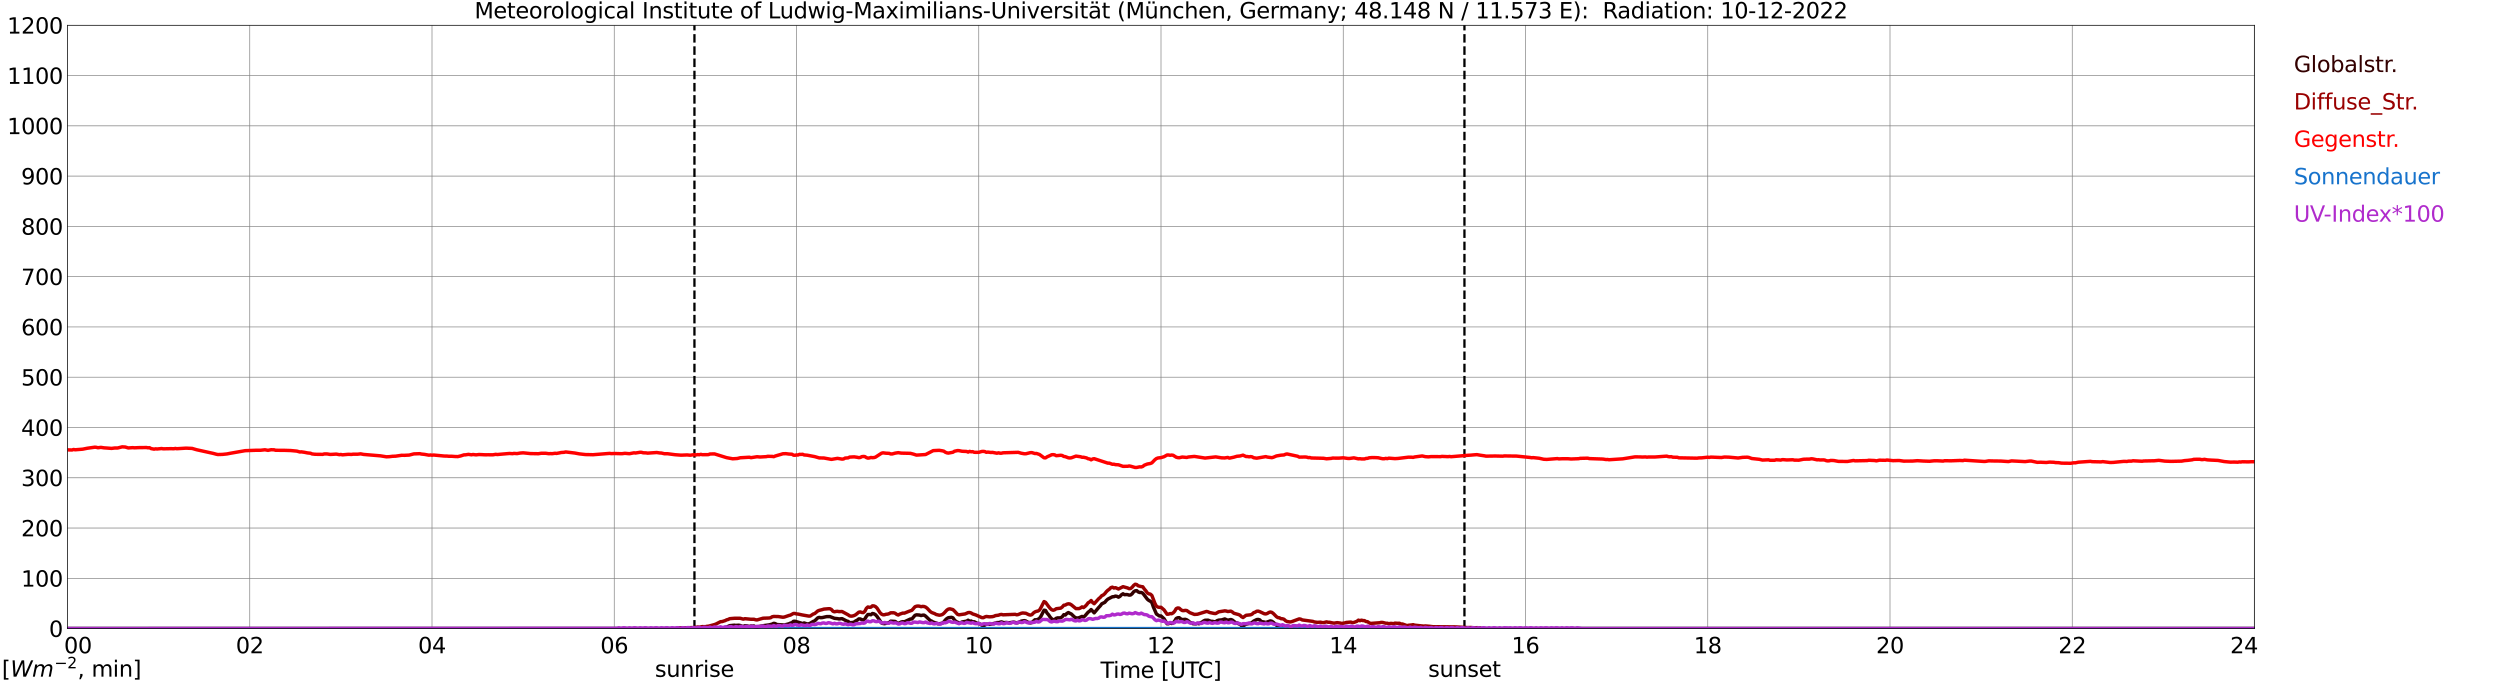 <?xml version="1.0" encoding="utf-8" standalone="no"?>
<!DOCTYPE svg PUBLIC "-//W3C//DTD SVG 1.1//EN"
  "http://www.w3.org/Graphics/SVG/1.1/DTD/svg11.dtd">
<svg xmlns:xlink="http://www.w3.org/1999/xlink" width="1085.4pt" height="296.64pt" viewBox="0 0 1085.4 296.64" xmlns="http://www.w3.org/2000/svg" version="1.1">
 <defs>
  <style type="text/css">*{stroke-linejoin: round; stroke-linecap: butt}</style>
 </defs>
 <g id="figure_1">
  <g id="patch_1">
   <path d="M 0 296.64 
L 1085.4 296.64 
L 1085.4 0 
L 0 0 
z
" style="fill: #ffffff"/>
  </g>
  <g id="axes_1">
   <g id="patch_2">
    <path d="M 29.306 272.909 
L 978.814 272.909 
L 978.814 10.976 
L 29.306 10.976 
z
" style="fill: #ffffff"/>
   </g>
   <g id="patch_3">
    <path d="M 978.814 272.909 
L 978.814 272.909 
L 978.814 10.976 
L 978.814 10.976 
z
" clip-path="url(#p73759586d9)" style="fill: #d3d3d3; opacity: 0.25; stroke: #d3d3d3; stroke-linejoin: miter"/>
   </g>
   <g id="matplotlib.axis_1">
    <g id="xtick_1">
     <g id="line2d_1">
      <path d="M 29.306 272.909 
L 29.306 10.976 
" clip-path="url(#p73759586d9)" style="fill: none; stroke: #808080; stroke-width: 0.3; stroke-linecap: square"/>
     </g>
     <g id="line2d_2"/>
     <g id="text_1">
      <!--    00 -->
      <g transform="translate(18.733 283.627) scale(0.095 -0.095)">
       <defs>
        <path id="DejaVuSans-20" transform="scale(0.016)"/>
        <path id="DejaVuSans-30" d="M 2034 4250 
Q 1547 4250 1301 3770 
Q 1056 3291 1056 2328 
Q 1056 1369 1301 889 
Q 1547 409 2034 409 
Q 2525 409 2770 889 
Q 3016 1369 3016 2328 
Q 3016 3291 2770 3770 
Q 2525 4250 2034 4250 
z
M 2034 4750 
Q 2819 4750 3233 4129 
Q 3647 3509 3647 2328 
Q 3647 1150 3233 529 
Q 2819 -91 2034 -91 
Q 1250 -91 836 529 
Q 422 1150 422 2328 
Q 422 3509 836 4129 
Q 1250 4750 2034 4750 
z
" transform="scale(0.016)"/>
       </defs>
       <use xlink:href="#DejaVuSans-20"/>
       <use xlink:href="#DejaVuSans-20" transform="translate(31.787 0)"/>
       <use xlink:href="#DejaVuSans-20" transform="translate(63.574 0)"/>
       <use xlink:href="#DejaVuSans-30" transform="translate(95.361 0)"/>
       <use xlink:href="#DejaVuSans-30" transform="translate(158.984 0)"/>
      </g>
     </g>
    </g>
    <g id="xtick_2">
     <g id="line2d_3">
      <path d="M 108.431 272.909 
L 108.431 10.976 
" clip-path="url(#p73759586d9)" style="fill: none; stroke: #808080; stroke-width: 0.3; stroke-linecap: square"/>
     </g>
     <g id="line2d_4"/>
     <g id="text_2">
      <!-- 02 -->
      <g transform="translate(102.387 283.627) scale(0.095 -0.095)">
       <defs>
        <path id="DejaVuSans-32" d="M 1228 531 
L 3431 531 
L 3431 0 
L 469 0 
L 469 531 
Q 828 903 1448 1529 
Q 2069 2156 2228 2338 
Q 2531 2678 2651 2914 
Q 2772 3150 2772 3378 
Q 2772 3750 2511 3984 
Q 2250 4219 1831 4219 
Q 1534 4219 1204 4116 
Q 875 4013 500 3803 
L 500 4441 
Q 881 4594 1212 4672 
Q 1544 4750 1819 4750 
Q 2544 4750 2975 4387 
Q 3406 4025 3406 3419 
Q 3406 3131 3298 2873 
Q 3191 2616 2906 2266 
Q 2828 2175 2409 1742 
Q 1991 1309 1228 531 
z
" transform="scale(0.016)"/>
       </defs>
       <use xlink:href="#DejaVuSans-30"/>
       <use xlink:href="#DejaVuSans-32" transform="translate(63.623 0)"/>
      </g>
     </g>
    </g>
    <g id="xtick_3">
     <g id="line2d_5">
      <path d="M 187.557 272.909 
L 187.557 10.976 
" clip-path="url(#p73759586d9)" style="fill: none; stroke: #808080; stroke-width: 0.3; stroke-linecap: square"/>
     </g>
     <g id="line2d_6"/>
     <g id="text_3">
      <!-- 04 -->
      <g transform="translate(181.513 283.627) scale(0.095 -0.095)">
       <defs>
        <path id="DejaVuSans-34" d="M 2419 4116 
L 825 1625 
L 2419 1625 
L 2419 4116 
z
M 2253 4666 
L 3047 4666 
L 3047 1625 
L 3713 1625 
L 3713 1100 
L 3047 1100 
L 3047 0 
L 2419 0 
L 2419 1100 
L 313 1100 
L 313 1709 
L 2253 4666 
z
" transform="scale(0.016)"/>
       </defs>
       <use xlink:href="#DejaVuSans-30"/>
       <use xlink:href="#DejaVuSans-34" transform="translate(63.623 0)"/>
      </g>
     </g>
    </g>
    <g id="xtick_4">
     <g id="line2d_7">
      <path d="M 266.683 272.909 
L 266.683 10.976 
" clip-path="url(#p73759586d9)" style="fill: none; stroke: #808080; stroke-width: 0.3; stroke-linecap: square"/>
     </g>
     <g id="line2d_8"/>
     <g id="text_4">
      <!-- 06 -->
      <g transform="translate(260.638 283.627) scale(0.095 -0.095)">
       <defs>
        <path id="DejaVuSans-36" d="M 2113 2584 
Q 1688 2584 1439 2293 
Q 1191 2003 1191 1497 
Q 1191 994 1439 701 
Q 1688 409 2113 409 
Q 2538 409 2786 701 
Q 3034 994 3034 1497 
Q 3034 2003 2786 2293 
Q 2538 2584 2113 2584 
z
M 3366 4563 
L 3366 3988 
Q 3128 4100 2886 4159 
Q 2644 4219 2406 4219 
Q 1781 4219 1451 3797 
Q 1122 3375 1075 2522 
Q 1259 2794 1537 2939 
Q 1816 3084 2150 3084 
Q 2853 3084 3261 2657 
Q 3669 2231 3669 1497 
Q 3669 778 3244 343 
Q 2819 -91 2113 -91 
Q 1303 -91 875 529 
Q 447 1150 447 2328 
Q 447 3434 972 4092 
Q 1497 4750 2381 4750 
Q 2619 4750 2861 4703 
Q 3103 4656 3366 4563 
z
" transform="scale(0.016)"/>
       </defs>
       <use xlink:href="#DejaVuSans-30"/>
       <use xlink:href="#DejaVuSans-36" transform="translate(63.623 0)"/>
      </g>
     </g>
    </g>
    <g id="xtick_5">
     <g id="line2d_9">
      <path d="M 345.808 272.909 
L 345.808 10.976 
" clip-path="url(#p73759586d9)" style="fill: none; stroke: #808080; stroke-width: 0.3; stroke-linecap: square"/>
     </g>
     <g id="line2d_10"/>
     <g id="text_5">
      <!-- 08 -->
      <g transform="translate(339.764 283.627) scale(0.095 -0.095)">
       <defs>
        <path id="DejaVuSans-38" d="M 2034 2216 
Q 1584 2216 1326 1975 
Q 1069 1734 1069 1313 
Q 1069 891 1326 650 
Q 1584 409 2034 409 
Q 2484 409 2743 651 
Q 3003 894 3003 1313 
Q 3003 1734 2745 1975 
Q 2488 2216 2034 2216 
z
M 1403 2484 
Q 997 2584 770 2862 
Q 544 3141 544 3541 
Q 544 4100 942 4425 
Q 1341 4750 2034 4750 
Q 2731 4750 3128 4425 
Q 3525 4100 3525 3541 
Q 3525 3141 3298 2862 
Q 3072 2584 2669 2484 
Q 3125 2378 3379 2068 
Q 3634 1759 3634 1313 
Q 3634 634 3220 271 
Q 2806 -91 2034 -91 
Q 1263 -91 848 271 
Q 434 634 434 1313 
Q 434 1759 690 2068 
Q 947 2378 1403 2484 
z
M 1172 3481 
Q 1172 3119 1398 2916 
Q 1625 2713 2034 2713 
Q 2441 2713 2670 2916 
Q 2900 3119 2900 3481 
Q 2900 3844 2670 4047 
Q 2441 4250 2034 4250 
Q 1625 4250 1398 4047 
Q 1172 3844 1172 3481 
z
" transform="scale(0.016)"/>
       </defs>
       <use xlink:href="#DejaVuSans-30"/>
       <use xlink:href="#DejaVuSans-38" transform="translate(63.623 0)"/>
      </g>
     </g>
    </g>
    <g id="xtick_6">
     <g id="line2d_11">
      <path d="M 424.934 272.909 
L 424.934 10.976 
" clip-path="url(#p73759586d9)" style="fill: none; stroke: #808080; stroke-width: 0.3; stroke-linecap: square"/>
     </g>
     <g id="line2d_12"/>
     <g id="text_6">
      <!-- 10 -->
      <g transform="translate(418.89 283.627) scale(0.095 -0.095)">
       <defs>
        <path id="DejaVuSans-31" d="M 794 531 
L 1825 531 
L 1825 4091 
L 703 3866 
L 703 4441 
L 1819 4666 
L 2450 4666 
L 2450 531 
L 3481 531 
L 3481 0 
L 794 0 
L 794 531 
z
" transform="scale(0.016)"/>
       </defs>
       <use xlink:href="#DejaVuSans-31"/>
       <use xlink:href="#DejaVuSans-30" transform="translate(63.623 0)"/>
      </g>
     </g>
    </g>
    <g id="xtick_7">
     <g id="line2d_13">
      <path d="M 504.06 272.909 
L 504.06 10.976 
" clip-path="url(#p73759586d9)" style="fill: none; stroke: #808080; stroke-width: 0.3; stroke-linecap: square"/>
     </g>
     <g id="line2d_14"/>
     <g id="text_7">
      <!-- 12 -->
      <g transform="translate(498.015 283.627) scale(0.095 -0.095)">
       <use xlink:href="#DejaVuSans-31"/>
       <use xlink:href="#DejaVuSans-32" transform="translate(63.623 0)"/>
      </g>
     </g>
    </g>
    <g id="xtick_8">
     <g id="line2d_15">
      <path d="M 583.185 272.909 
L 583.185 10.976 
" clip-path="url(#p73759586d9)" style="fill: none; stroke: #808080; stroke-width: 0.3; stroke-linecap: square"/>
     </g>
     <g id="line2d_16"/>
     <g id="text_8">
      <!-- 14 -->
      <g transform="translate(577.141 283.627) scale(0.095 -0.095)">
       <use xlink:href="#DejaVuSans-31"/>
       <use xlink:href="#DejaVuSans-34" transform="translate(63.623 0)"/>
      </g>
     </g>
    </g>
    <g id="xtick_9">
     <g id="line2d_17">
      <path d="M 662.311 272.909 
L 662.311 10.976 
" clip-path="url(#p73759586d9)" style="fill: none; stroke: #808080; stroke-width: 0.3; stroke-linecap: square"/>
     </g>
     <g id="line2d_18"/>
     <g id="text_9">
      <!-- 16 -->
      <g transform="translate(656.267 283.627) scale(0.095 -0.095)">
       <use xlink:href="#DejaVuSans-31"/>
       <use xlink:href="#DejaVuSans-36" transform="translate(63.623 0)"/>
      </g>
     </g>
    </g>
    <g id="xtick_10">
     <g id="line2d_19">
      <path d="M 741.437 272.909 
L 741.437 10.976 
" clip-path="url(#p73759586d9)" style="fill: none; stroke: #808080; stroke-width: 0.3; stroke-linecap: square"/>
     </g>
     <g id="line2d_20"/>
     <g id="text_10">
      <!-- 18 -->
      <g transform="translate(735.392 283.627) scale(0.095 -0.095)">
       <use xlink:href="#DejaVuSans-31"/>
       <use xlink:href="#DejaVuSans-38" transform="translate(63.623 0)"/>
      </g>
     </g>
    </g>
    <g id="xtick_11">
     <g id="line2d_21">
      <path d="M 820.562 272.909 
L 820.562 10.976 
" clip-path="url(#p73759586d9)" style="fill: none; stroke: #808080; stroke-width: 0.3; stroke-linecap: square"/>
     </g>
     <g id="line2d_22"/>
     <g id="text_11">
      <!-- 20 -->
      <g transform="translate(814.518 283.627) scale(0.095 -0.095)">
       <use xlink:href="#DejaVuSans-32"/>
       <use xlink:href="#DejaVuSans-30" transform="translate(63.623 0)"/>
      </g>
     </g>
    </g>
    <g id="xtick_12">
     <g id="line2d_23">
      <path d="M 899.688 272.909 
L 899.688 10.976 
" clip-path="url(#p73759586d9)" style="fill: none; stroke: #808080; stroke-width: 0.3; stroke-linecap: square"/>
     </g>
     <g id="line2d_24"/>
     <g id="text_12">
      <!-- 22 -->
      <g transform="translate(893.644 283.627) scale(0.095 -0.095)">
       <use xlink:href="#DejaVuSans-32"/>
       <use xlink:href="#DejaVuSans-32" transform="translate(63.623 0)"/>
      </g>
     </g>
    </g>
    <g id="xtick_13">
     <g id="line2d_25">
      <path d="M 978.814 272.909 
L 978.814 10.976 
" clip-path="url(#p73759586d9)" style="fill: none; stroke: #808080; stroke-width: 0.3; stroke-linecap: square"/>
     </g>
     <g id="line2d_26"/>
     <g id="text_13">
      <!-- 24    -->
      <g transform="translate(968.241 283.627) scale(0.095 -0.095)">
       <use xlink:href="#DejaVuSans-32"/>
       <use xlink:href="#DejaVuSans-34" transform="translate(63.623 0)"/>
       <use xlink:href="#DejaVuSans-20" transform="translate(127.246 0)"/>
       <use xlink:href="#DejaVuSans-20" transform="translate(159.033 0)"/>
       <use xlink:href="#DejaVuSans-20" transform="translate(190.82 0)"/>
      </g>
     </g>
    </g>
    <g id="text_14">
     <!-- Time [UTC] -->
     <g transform="translate(477.806 294.322) scale(0.095 -0.095)">
      <defs>
       <path id="DejaVuSans-54" d="M -19 4666 
L 3928 4666 
L 3928 4134 
L 2272 4134 
L 2272 0 
L 1638 0 
L 1638 4134 
L -19 4134 
L -19 4666 
z
" transform="scale(0.016)"/>
       <path id="DejaVuSans-69" d="M 603 3500 
L 1178 3500 
L 1178 0 
L 603 0 
L 603 3500 
z
M 603 4863 
L 1178 4863 
L 1178 4134 
L 603 4134 
L 603 4863 
z
" transform="scale(0.016)"/>
       <path id="DejaVuSans-6d" d="M 3328 2828 
Q 3544 3216 3844 3400 
Q 4144 3584 4550 3584 
Q 5097 3584 5394 3201 
Q 5691 2819 5691 2113 
L 5691 0 
L 5113 0 
L 5113 2094 
Q 5113 2597 4934 2840 
Q 4756 3084 4391 3084 
Q 3944 3084 3684 2787 
Q 3425 2491 3425 1978 
L 3425 0 
L 2847 0 
L 2847 2094 
Q 2847 2600 2669 2842 
Q 2491 3084 2119 3084 
Q 1678 3084 1418 2786 
Q 1159 2488 1159 1978 
L 1159 0 
L 581 0 
L 581 3500 
L 1159 3500 
L 1159 2956 
Q 1356 3278 1631 3431 
Q 1906 3584 2284 3584 
Q 2666 3584 2933 3390 
Q 3200 3197 3328 2828 
z
" transform="scale(0.016)"/>
       <path id="DejaVuSans-65" d="M 3597 1894 
L 3597 1613 
L 953 1613 
Q 991 1019 1311 708 
Q 1631 397 2203 397 
Q 2534 397 2845 478 
Q 3156 559 3463 722 
L 3463 178 
Q 3153 47 2828 -22 
Q 2503 -91 2169 -91 
Q 1331 -91 842 396 
Q 353 884 353 1716 
Q 353 2575 817 3079 
Q 1281 3584 2069 3584 
Q 2775 3584 3186 3129 
Q 3597 2675 3597 1894 
z
M 3022 2063 
Q 3016 2534 2758 2815 
Q 2500 3097 2075 3097 
Q 1594 3097 1305 2825 
Q 1016 2553 972 2059 
L 3022 2063 
z
" transform="scale(0.016)"/>
       <path id="DejaVuSans-5b" d="M 550 4863 
L 1875 4863 
L 1875 4416 
L 1125 4416 
L 1125 -397 
L 1875 -397 
L 1875 -844 
L 550 -844 
L 550 4863 
z
" transform="scale(0.016)"/>
       <path id="DejaVuSans-55" d="M 556 4666 
L 1191 4666 
L 1191 1831 
Q 1191 1081 1462 751 
Q 1734 422 2344 422 
Q 2950 422 3222 751 
Q 3494 1081 3494 1831 
L 3494 4666 
L 4128 4666 
L 4128 1753 
Q 4128 841 3676 375 
Q 3225 -91 2344 -91 
Q 1459 -91 1007 375 
Q 556 841 556 1753 
L 556 4666 
z
" transform="scale(0.016)"/>
       <path id="DejaVuSans-43" d="M 4122 4306 
L 4122 3641 
Q 3803 3938 3442 4084 
Q 3081 4231 2675 4231 
Q 1875 4231 1450 3742 
Q 1025 3253 1025 2328 
Q 1025 1406 1450 917 
Q 1875 428 2675 428 
Q 3081 428 3442 575 
Q 3803 722 4122 1019 
L 4122 359 
Q 3791 134 3420 21 
Q 3050 -91 2638 -91 
Q 1578 -91 968 557 
Q 359 1206 359 2328 
Q 359 3453 968 4101 
Q 1578 4750 2638 4750 
Q 3056 4750 3426 4639 
Q 3797 4528 4122 4306 
z
" transform="scale(0.016)"/>
       <path id="DejaVuSans-5d" d="M 1947 4863 
L 1947 -844 
L 622 -844 
L 622 -397 
L 1369 -397 
L 1369 4416 
L 622 4416 
L 622 4863 
L 1947 4863 
z
" transform="scale(0.016)"/>
      </defs>
      <use xlink:href="#DejaVuSans-54"/>
      <use xlink:href="#DejaVuSans-69" transform="translate(57.959 0)"/>
      <use xlink:href="#DejaVuSans-6d" transform="translate(85.742 0)"/>
      <use xlink:href="#DejaVuSans-65" transform="translate(183.154 0)"/>
      <use xlink:href="#DejaVuSans-20" transform="translate(244.678 0)"/>
      <use xlink:href="#DejaVuSans-5b" transform="translate(276.465 0)"/>
      <use xlink:href="#DejaVuSans-55" transform="translate(315.479 0)"/>
      <use xlink:href="#DejaVuSans-54" transform="translate(388.672 0)"/>
      <use xlink:href="#DejaVuSans-43" transform="translate(443.881 0)"/>
      <use xlink:href="#DejaVuSans-5d" transform="translate(513.705 0)"/>
     </g>
    </g>
   </g>
   <g id="matplotlib.axis_2">
    <g id="ytick_1">
     <g id="line2d_27">
      <path d="M 29.306 272.909 
L 978.814 272.909 
" clip-path="url(#p73759586d9)" style="fill: none; stroke: #808080; stroke-width: 0.3; stroke-linecap: square"/>
     </g>
     <g id="line2d_28"/>
     <g id="text_15">
      <!-- 0 -->
      <g transform="translate(21.261 276.518) scale(0.095 -0.095)">
       <use xlink:href="#DejaVuSans-30"/>
      </g>
     </g>
    </g>
    <g id="ytick_2">
     <g id="line2d_29">
      <path d="M 29.306 251.081 
L 978.814 251.081 
" clip-path="url(#p73759586d9)" style="fill: none; stroke: #808080; stroke-width: 0.3; stroke-linecap: square"/>
     </g>
     <g id="line2d_30"/>
     <g id="text_16">
      <!-- 100 -->
      <g transform="translate(9.173 254.69) scale(0.095 -0.095)">
       <use xlink:href="#DejaVuSans-31"/>
       <use xlink:href="#DejaVuSans-30" transform="translate(63.623 0)"/>
       <use xlink:href="#DejaVuSans-30" transform="translate(127.246 0)"/>
      </g>
     </g>
    </g>
    <g id="ytick_3">
     <g id="line2d_31">
      <path d="M 29.306 229.253 
L 978.814 229.253 
" clip-path="url(#p73759586d9)" style="fill: none; stroke: #808080; stroke-width: 0.3; stroke-linecap: square"/>
     </g>
     <g id="line2d_32"/>
     <g id="text_17">
      <!-- 200 -->
      <g transform="translate(9.173 232.863) scale(0.095 -0.095)">
       <use xlink:href="#DejaVuSans-32"/>
       <use xlink:href="#DejaVuSans-30" transform="translate(63.623 0)"/>
       <use xlink:href="#DejaVuSans-30" transform="translate(127.246 0)"/>
      </g>
     </g>
    </g>
    <g id="ytick_4">
     <g id="line2d_33">
      <path d="M 29.306 207.426 
L 978.814 207.426 
" clip-path="url(#p73759586d9)" style="fill: none; stroke: #808080; stroke-width: 0.3; stroke-linecap: square"/>
     </g>
     <g id="line2d_34"/>
     <g id="text_18">
      <!-- 300 -->
      <g transform="translate(9.173 211.035) scale(0.095 -0.095)">
       <defs>
        <path id="DejaVuSans-33" d="M 2597 2516 
Q 3050 2419 3304 2112 
Q 3559 1806 3559 1356 
Q 3559 666 3084 287 
Q 2609 -91 1734 -91 
Q 1441 -91 1130 -33 
Q 819 25 488 141 
L 488 750 
Q 750 597 1062 519 
Q 1375 441 1716 441 
Q 2309 441 2620 675 
Q 2931 909 2931 1356 
Q 2931 1769 2642 2001 
Q 2353 2234 1838 2234 
L 1294 2234 
L 1294 2753 
L 1863 2753 
Q 2328 2753 2575 2939 
Q 2822 3125 2822 3475 
Q 2822 3834 2567 4026 
Q 2313 4219 1838 4219 
Q 1578 4219 1281 4162 
Q 984 4106 628 3988 
L 628 4550 
Q 988 4650 1302 4700 
Q 1616 4750 1894 4750 
Q 2613 4750 3031 4423 
Q 3450 4097 3450 3541 
Q 3450 3153 3228 2886 
Q 3006 2619 2597 2516 
z
" transform="scale(0.016)"/>
       </defs>
       <use xlink:href="#DejaVuSans-33"/>
       <use xlink:href="#DejaVuSans-30" transform="translate(63.623 0)"/>
       <use xlink:href="#DejaVuSans-30" transform="translate(127.246 0)"/>
      </g>
     </g>
    </g>
    <g id="ytick_5">
     <g id="line2d_35">
      <path d="M 29.306 185.598 
L 978.814 185.598 
" clip-path="url(#p73759586d9)" style="fill: none; stroke: #808080; stroke-width: 0.3; stroke-linecap: square"/>
     </g>
     <g id="line2d_36"/>
     <g id="text_19">
      <!-- 400 -->
      <g transform="translate(9.173 189.207) scale(0.095 -0.095)">
       <use xlink:href="#DejaVuSans-34"/>
       <use xlink:href="#DejaVuSans-30" transform="translate(63.623 0)"/>
       <use xlink:href="#DejaVuSans-30" transform="translate(127.246 0)"/>
      </g>
     </g>
    </g>
    <g id="ytick_6">
     <g id="line2d_37">
      <path d="M 29.306 163.77 
L 978.814 163.77 
" clip-path="url(#p73759586d9)" style="fill: none; stroke: #808080; stroke-width: 0.3; stroke-linecap: square"/>
     </g>
     <g id="line2d_38"/>
     <g id="text_20">
      <!-- 500 -->
      <g transform="translate(9.173 167.379) scale(0.095 -0.095)">
       <defs>
        <path id="DejaVuSans-35" d="M 691 4666 
L 3169 4666 
L 3169 4134 
L 1269 4134 
L 1269 2991 
Q 1406 3038 1543 3061 
Q 1681 3084 1819 3084 
Q 2600 3084 3056 2656 
Q 3513 2228 3513 1497 
Q 3513 744 3044 326 
Q 2575 -91 1722 -91 
Q 1428 -91 1123 -41 
Q 819 9 494 109 
L 494 744 
Q 775 591 1075 516 
Q 1375 441 1709 441 
Q 2250 441 2565 725 
Q 2881 1009 2881 1497 
Q 2881 1984 2565 2268 
Q 2250 2553 1709 2553 
Q 1456 2553 1204 2497 
Q 953 2441 691 2322 
L 691 4666 
z
" transform="scale(0.016)"/>
       </defs>
       <use xlink:href="#DejaVuSans-35"/>
       <use xlink:href="#DejaVuSans-30" transform="translate(63.623 0)"/>
       <use xlink:href="#DejaVuSans-30" transform="translate(127.246 0)"/>
      </g>
     </g>
    </g>
    <g id="ytick_7">
     <g id="line2d_39">
      <path d="M 29.306 141.942 
L 978.814 141.942 
" clip-path="url(#p73759586d9)" style="fill: none; stroke: #808080; stroke-width: 0.3; stroke-linecap: square"/>
     </g>
     <g id="line2d_40"/>
     <g id="text_21">
      <!-- 600 -->
      <g transform="translate(9.173 145.551) scale(0.095 -0.095)">
       <use xlink:href="#DejaVuSans-36"/>
       <use xlink:href="#DejaVuSans-30" transform="translate(63.623 0)"/>
       <use xlink:href="#DejaVuSans-30" transform="translate(127.246 0)"/>
      </g>
     </g>
    </g>
    <g id="ytick_8">
     <g id="line2d_41">
      <path d="M 29.306 120.114 
L 978.814 120.114 
" clip-path="url(#p73759586d9)" style="fill: none; stroke: #808080; stroke-width: 0.3; stroke-linecap: square"/>
     </g>
     <g id="line2d_42"/>
     <g id="text_22">
      <!-- 700 -->
      <g transform="translate(9.173 123.724) scale(0.095 -0.095)">
       <defs>
        <path id="DejaVuSans-37" d="M 525 4666 
L 3525 4666 
L 3525 4397 
L 1831 0 
L 1172 0 
L 2766 4134 
L 525 4134 
L 525 4666 
z
" transform="scale(0.016)"/>
       </defs>
       <use xlink:href="#DejaVuSans-37"/>
       <use xlink:href="#DejaVuSans-30" transform="translate(63.623 0)"/>
       <use xlink:href="#DejaVuSans-30" transform="translate(127.246 0)"/>
      </g>
     </g>
    </g>
    <g id="ytick_9">
     <g id="line2d_43">
      <path d="M 29.306 98.287 
L 978.814 98.287 
" clip-path="url(#p73759586d9)" style="fill: none; stroke: #808080; stroke-width: 0.3; stroke-linecap: square"/>
     </g>
     <g id="line2d_44"/>
     <g id="text_23">
      <!-- 800 -->
      <g transform="translate(9.173 101.896) scale(0.095 -0.095)">
       <use xlink:href="#DejaVuSans-38"/>
       <use xlink:href="#DejaVuSans-30" transform="translate(63.623 0)"/>
       <use xlink:href="#DejaVuSans-30" transform="translate(127.246 0)"/>
      </g>
     </g>
    </g>
    <g id="ytick_10">
     <g id="line2d_45">
      <path d="M 29.306 76.459 
L 978.814 76.459 
" clip-path="url(#p73759586d9)" style="fill: none; stroke: #808080; stroke-width: 0.3; stroke-linecap: square"/>
     </g>
     <g id="line2d_46"/>
     <g id="text_24">
      <!-- 900 -->
      <g transform="translate(9.173 80.068) scale(0.095 -0.095)">
       <defs>
        <path id="DejaVuSans-39" d="M 703 97 
L 703 672 
Q 941 559 1184 500 
Q 1428 441 1663 441 
Q 2288 441 2617 861 
Q 2947 1281 2994 2138 
Q 2813 1869 2534 1725 
Q 2256 1581 1919 1581 
Q 1219 1581 811 2004 
Q 403 2428 403 3163 
Q 403 3881 828 4315 
Q 1253 4750 1959 4750 
Q 2769 4750 3195 4129 
Q 3622 3509 3622 2328 
Q 3622 1225 3098 567 
Q 2575 -91 1691 -91 
Q 1453 -91 1209 -44 
Q 966 3 703 97 
z
M 1959 2075 
Q 2384 2075 2632 2365 
Q 2881 2656 2881 3163 
Q 2881 3666 2632 3958 
Q 2384 4250 1959 4250 
Q 1534 4250 1286 3958 
Q 1038 3666 1038 3163 
Q 1038 2656 1286 2365 
Q 1534 2075 1959 2075 
z
" transform="scale(0.016)"/>
       </defs>
       <use xlink:href="#DejaVuSans-39"/>
       <use xlink:href="#DejaVuSans-30" transform="translate(63.623 0)"/>
       <use xlink:href="#DejaVuSans-30" transform="translate(127.246 0)"/>
      </g>
     </g>
    </g>
    <g id="ytick_11">
     <g id="line2d_47">
      <path d="M 29.306 54.631 
L 978.814 54.631 
" clip-path="url(#p73759586d9)" style="fill: none; stroke: #808080; stroke-width: 0.3; stroke-linecap: square"/>
     </g>
     <g id="line2d_48"/>
     <g id="text_25">
      <!-- 1000 -->
      <g transform="translate(3.128 58.24) scale(0.095 -0.095)">
       <use xlink:href="#DejaVuSans-31"/>
       <use xlink:href="#DejaVuSans-30" transform="translate(63.623 0)"/>
       <use xlink:href="#DejaVuSans-30" transform="translate(127.246 0)"/>
       <use xlink:href="#DejaVuSans-30" transform="translate(190.869 0)"/>
      </g>
     </g>
    </g>
    <g id="ytick_12">
     <g id="line2d_49">
      <path d="M 29.306 32.803 
L 978.814 32.803 
" clip-path="url(#p73759586d9)" style="fill: none; stroke: #808080; stroke-width: 0.3; stroke-linecap: square"/>
     </g>
     <g id="line2d_50"/>
     <g id="text_26">
      <!-- 1100 -->
      <g transform="translate(3.128 36.413) scale(0.095 -0.095)">
       <use xlink:href="#DejaVuSans-31"/>
       <use xlink:href="#DejaVuSans-31" transform="translate(63.623 0)"/>
       <use xlink:href="#DejaVuSans-30" transform="translate(127.246 0)"/>
       <use xlink:href="#DejaVuSans-30" transform="translate(190.869 0)"/>
      </g>
     </g>
    </g>
    <g id="ytick_13">
     <g id="line2d_51">
      <path d="M 29.306 10.976 
L 978.814 10.976 
" clip-path="url(#p73759586d9)" style="fill: none; stroke: #808080; stroke-width: 0.3; stroke-linecap: square"/>
     </g>
     <g id="line2d_52"/>
     <g id="text_27">
      <!-- 1200 -->
      <g transform="translate(3.128 14.585) scale(0.095 -0.095)">
       <use xlink:href="#DejaVuSans-31"/>
       <use xlink:href="#DejaVuSans-32" transform="translate(63.623 0)"/>
       <use xlink:href="#DejaVuSans-30" transform="translate(127.246 0)"/>
       <use xlink:href="#DejaVuSans-30" transform="translate(190.869 0)"/>
      </g>
     </g>
    </g>
   </g>
   <g id="line2d_53">
    <path d="M 301.498 272.909 
L 301.498 10.976 
" clip-path="url(#p73759586d9)" style="fill: none; stroke-dasharray: 3.7,1.6; stroke-dashoffset: 0; stroke: #000000"/>
   </g>
   <g id="line2d_54">
    <path d="M 635.804 272.909 
L 635.804 10.976 
" clip-path="url(#p73759586d9)" style="fill: none; stroke-dasharray: 3.7,1.6; stroke-dashoffset: 0; stroke: #000000"/>
   </g>
   <g id="line2d_55">
    <path d="M 29.306 272.909 
L 313.499 272.909 
L 314.818 272.555 
L 316.796 271.643 
L 318.774 271.44 
L 319.433 271.525 
L 320.752 271.44 
L 321.411 271.575 
L 322.071 271.861 
L 322.73 271.946 
L 323.39 271.693 
L 324.049 271.693 
L 325.368 271.981 
L 326.027 271.778 
L 326.686 271.828 
L 327.346 271.761 
L 328.005 272.167 
L 328.665 272.182 
L 330.643 271.778 
L 331.961 271.558 
L 333.94 271.304 
L 335.258 270.951 
L 335.918 270.613 
L 336.577 270.748 
L 337.236 271.136 
L 339.215 271.272 
L 340.533 271.355 
L 342.512 270.833 
L 343.171 270.53 
L 343.83 270.359 
L 344.49 269.753 
L 345.149 269.718 
L 347.787 270.495 
L 348.446 270.73 
L 349.105 270.462 
L 350.424 270.883 
L 351.083 270.866 
L 351.743 270.595 
L 353.062 269.803 
L 353.721 269.55 
L 355.04 268.249 
L 355.699 268.048 
L 356.359 268.181 
L 357.018 268.131 
L 358.337 267.827 
L 358.996 267.692 
L 360.315 267.692 
L 362.293 268.452 
L 363.612 268.587 
L 364.271 268.722 
L 365.59 268.587 
L 367.568 269.6 
L 368.227 269.785 
L 368.887 270.359 
L 370.206 270.259 
L 370.865 270.056 
L 371.524 269.567 
L 372.184 269.246 
L 372.843 268.705 
L 373.502 268.722 
L 374.162 269.043 
L 374.821 269.161 
L 375.481 268.722 
L 376.14 267.609 
L 376.799 266.797 
L 377.459 266.782 
L 378.118 266.9 
L 378.777 266.358 
L 379.437 266.494 
L 380.096 266.882 
L 380.756 267.609 
L 382.734 270.495 
L 383.393 270.698 
L 384.053 270.783 
L 385.371 270.477 
L 386.031 270.309 
L 386.69 269.685 
L 388.668 269.803 
L 389.328 270.327 
L 389.987 270.613 
L 390.646 270.394 
L 391.306 270.038 
L 391.965 269.903 
L 392.624 269.971 
L 395.262 268.755 
L 395.921 268.722 
L 397.24 267.168 
L 397.899 266.932 
L 399.218 267.035 
L 399.878 267.253 
L 400.537 267.085 
L 401.196 267.05 
L 401.856 267.489 
L 403.834 269.397 
L 404.493 269.667 
L 405.153 270.089 
L 406.471 270.495 
L 407.131 270.816 
L 407.79 270.816 
L 409.109 270.562 
L 409.768 270.038 
L 410.428 269.178 
L 411.087 268.554 
L 411.746 268.181 
L 413.065 268.013 
L 413.725 268.233 
L 414.384 269.161 
L 415.043 269.82 
L 416.362 270.444 
L 417.022 270.377 
L 417.681 270.038 
L 419.659 269.685 
L 420.318 269.279 
L 420.978 269.735 
L 421.637 269.617 
L 422.297 269.988 
L 422.956 269.938 
L 424.275 270.63 
L 424.934 270.698 
L 425.593 270.984 
L 426.253 271.44 
L 426.912 271.676 
L 427.572 271.407 
L 428.231 270.984 
L 429.55 271.069 
L 431.528 270.68 
L 432.187 270.545 
L 432.847 270.292 
L 433.506 270.327 
L 434.825 269.988 
L 435.484 270.241 
L 436.144 270.327 
L 436.803 270.241 
L 438.122 270.377 
L 439.44 270.209 
L 440.1 270.089 
L 441.419 270.41 
L 442.078 270.309 
L 443.397 269.667 
L 444.716 269.449 
L 445.375 269.617 
L 446.034 270.056 
L 447.353 270.462 
L 448.012 270.259 
L 449.331 269.076 
L 449.991 269.093 
L 450.65 268.858 
L 451.309 268.469 
L 451.969 267.489 
L 453.287 264.924 
L 453.947 265.042 
L 454.606 266.208 
L 455.266 266.932 
L 455.925 267.912 
L 456.584 268.655 
L 457.244 269.076 
L 457.903 268.958 
L 458.563 268.436 
L 459.222 268.249 
L 459.881 268.283 
L 460.541 268.181 
L 461.2 267.76 
L 461.859 266.865 
L 462.519 267.017 
L 463.178 266.341 
L 463.838 265.954 
L 465.156 266.596 
L 466.475 267.878 
L 467.134 268.249 
L 467.794 268.316 
L 468.453 268.198 
L 469.772 267.624 
L 470.431 267.912 
L 471.091 267.338 
L 472.409 265.802 
L 473.069 265.328 
L 473.728 264.654 
L 475.047 266.072 
L 477.025 263.741 
L 477.685 263.049 
L 478.344 262.154 
L 479.663 261.515 
L 480.322 260.72 
L 480.981 260.113 
L 482.96 259.101 
L 483.619 259.048 
L 484.278 258.795 
L 484.938 258.915 
L 485.597 259.269 
L 486.256 258.898 
L 486.916 258.206 
L 487.575 257.8 
L 488.235 258.206 
L 488.894 258.12 
L 489.553 258.171 
L 490.213 258.374 
L 490.872 258.323 
L 491.532 257.782 
L 492.191 256.922 
L 492.85 256.516 
L 493.51 256.433 
L 494.169 256.99 
L 494.828 257.243 
L 495.488 257.226 
L 496.147 257.529 
L 498.125 260.146 
L 498.785 260.687 
L 499.444 261.024 
L 500.103 261.615 
L 500.763 263.556 
L 502.082 266.579 
L 503.4 267.456 
L 504.06 267.421 
L 505.379 268.622 
L 506.697 270.816 
L 507.357 270.798 
L 508.016 270.377 
L 508.675 270.68 
L 509.335 270.462 
L 509.994 269.65 
L 510.654 268.519 
L 511.313 268.216 
L 511.972 268.166 
L 512.632 268.705 
L 513.291 269.008 
L 514.61 268.875 
L 515.269 269.111 
L 515.929 269.55 
L 516.588 270.156 
L 517.907 270.783 
L 519.226 270.848 
L 519.885 270.63 
L 520.544 270.816 
L 521.204 270.394 
L 521.863 270.106 
L 522.522 269.617 
L 523.182 269.296 
L 524.501 269.261 
L 525.819 269.768 
L 526.479 269.768 
L 527.138 269.938 
L 527.797 269.903 
L 528.457 269.449 
L 529.116 269.246 
L 530.435 269.128 
L 531.754 268.722 
L 533.073 269.296 
L 534.391 268.958 
L 535.051 269.211 
L 536.369 270.292 
L 537.029 270.41 
L 537.688 270.798 
L 538.348 271.036 
L 539.007 271.676 
L 539.666 271.811 
L 540.985 270.968 
L 542.963 270.58 
L 543.623 270.241 
L 544.282 269.667 
L 545.601 269.008 
L 546.26 268.925 
L 546.919 269.111 
L 547.579 269.835 
L 548.898 270.073 
L 549.557 270.259 
L 551.535 269.567 
L 552.195 269.735 
L 552.854 270.191 
L 554.832 272.031 
L 555.491 271.996 
L 556.151 272.57 
L 556.81 272.638 
L 557.47 272.909 
L 563.404 272.909 
L 564.063 272.656 
L 564.723 272.909 
L 978.154 272.909 
L 978.154 272.909 
" clip-path="url(#p73759586d9)" style="fill: none; stroke: #330000; stroke-width: 1.5; stroke-linecap: square"/>
   </g>
   <g id="line2d_56">
    <path d="M 29.306 272.909 
L 293.717 272.909 
L 294.377 272.594 
L 295.696 272.553 
L 297.674 272.594 
L 300.311 272.47 
L 300.971 272.512 
L 301.63 272.343 
L 302.289 272.343 
L 302.949 272.217 
L 303.608 272.302 
L 304.927 272.049 
L 306.246 272.09 
L 306.905 271.924 
L 307.564 271.881 
L 310.202 271.167 
L 310.861 270.916 
L 312.839 269.907 
L 313.499 269.866 
L 314.818 269.447 
L 315.477 269.111 
L 316.136 268.943 
L 316.796 268.607 
L 318.774 268.438 
L 320.093 268.438 
L 321.411 268.438 
L 322.73 268.816 
L 323.39 268.607 
L 326.027 268.86 
L 327.346 268.86 
L 328.005 269.069 
L 328.665 269.152 
L 331.302 268.397 
L 333.94 268.314 
L 334.599 268.187 
L 335.258 267.768 
L 335.918 267.642 
L 337.896 267.683 
L 339.874 267.978 
L 340.533 267.893 
L 342.512 267.223 
L 343.171 267.055 
L 344.49 266.341 
L 345.149 266.341 
L 345.808 266.55 
L 346.468 266.592 
L 348.446 267.013 
L 351.083 267.474 
L 351.743 267.474 
L 353.062 266.592 
L 353.721 266.382 
L 355.04 265.249 
L 355.699 264.996 
L 357.018 264.662 
L 357.677 264.451 
L 359.655 264.285 
L 360.315 264.285 
L 360.974 264.619 
L 361.634 265.376 
L 362.293 265.627 
L 362.952 265.459 
L 363.612 265.418 
L 364.271 265.542 
L 365.59 265.5 
L 368.227 266.928 
L 368.887 267.391 
L 369.546 267.515 
L 370.206 267.432 
L 370.865 267.223 
L 371.524 266.887 
L 372.843 265.795 
L 373.502 265.669 
L 374.162 265.922 
L 374.821 265.963 
L 375.481 265.418 
L 376.14 264.117 
L 376.799 263.527 
L 377.459 263.654 
L 378.118 263.612 
L 378.777 263.025 
L 379.437 263.067 
L 380.096 263.359 
L 380.756 263.99 
L 382.074 266.005 
L 382.734 266.633 
L 383.393 266.928 
L 384.053 266.887 
L 384.712 266.677 
L 385.371 266.633 
L 386.031 266.424 
L 386.69 266.046 
L 388.009 266.046 
L 388.668 266.256 
L 389.328 266.76 
L 389.987 267.013 
L 390.646 266.633 
L 391.965 266.173 
L 392.624 266.214 
L 394.603 265.418 
L 395.921 264.955 
L 397.24 263.444 
L 397.899 263.193 
L 398.559 263.108 
L 399.218 263.193 
L 399.878 263.403 
L 400.537 263.276 
L 401.196 263.318 
L 401.856 263.571 
L 402.515 264.073 
L 403.834 265.459 
L 404.493 265.922 
L 405.812 266.424 
L 406.471 266.801 
L 407.79 267.096 
L 408.45 267.013 
L 409.109 266.801 
L 409.768 266.299 
L 411.087 264.872 
L 411.746 264.451 
L 412.406 264.326 
L 413.725 264.662 
L 414.384 265.291 
L 415.703 266.718 
L 416.362 266.928 
L 419 266.55 
L 420.318 265.963 
L 420.978 265.922 
L 421.637 266.131 
L 422.297 266.55 
L 423.615 266.969 
L 426.253 268.146 
L 426.912 268.187 
L 427.572 267.851 
L 428.231 267.642 
L 429.55 267.81 
L 430.869 267.725 
L 431.528 267.559 
L 432.187 267.264 
L 433.506 267.096 
L 434.165 266.845 
L 434.825 266.76 
L 435.484 266.928 
L 437.462 266.845 
L 440.759 266.718 
L 441.419 266.928 
L 442.078 266.801 
L 443.397 266.256 
L 444.056 266.131 
L 445.375 266.256 
L 446.694 266.887 
L 447.353 267.055 
L 448.012 266.845 
L 448.672 266.131 
L 449.331 265.669 
L 449.991 265.418 
L 450.65 265.291 
L 451.309 264.872 
L 451.969 263.739 
L 453.287 261.176 
L 453.947 261.513 
L 455.266 263.318 
L 455.925 264.117 
L 456.584 264.704 
L 457.244 264.955 
L 457.903 264.745 
L 458.563 264.285 
L 460.541 264.031 
L 461.2 263.527 
L 461.859 262.772 
L 462.519 262.689 
L 463.178 262.311 
L 463.838 262.143 
L 464.497 262.226 
L 465.156 262.604 
L 467.134 264.241 
L 468.453 264.241 
L 469.113 263.949 
L 469.772 263.486 
L 470.431 263.78 
L 471.091 263.276 
L 471.75 262.604 
L 472.409 261.722 
L 473.069 261.344 
L 473.728 260.716 
L 474.388 261.598 
L 475.047 262.102 
L 477.025 259.919 
L 477.685 259.373 
L 478.344 258.616 
L 479.003 258.323 
L 479.663 257.736 
L 480.322 256.896 
L 480.981 256.265 
L 481.641 255.805 
L 482.3 255.132 
L 482.96 254.923 
L 483.619 255.3 
L 484.278 255.132 
L 485.597 255.719 
L 487.575 254.713 
L 489.553 255.259 
L 490.213 255.595 
L 490.872 255.51 
L 491.532 254.964 
L 492.191 254.167 
L 492.85 253.663 
L 493.51 253.79 
L 494.169 254.336 
L 495.488 254.672 
L 496.147 254.755 
L 496.807 255.719 
L 497.466 256.477 
L 498.125 257.442 
L 498.785 257.819 
L 499.444 257.946 
L 500.103 258.533 
L 501.422 261.975 
L 502.082 263.235 
L 502.741 263.571 
L 503.4 263.695 
L 504.06 263.654 
L 505.379 264.787 
L 506.697 266.677 
L 507.357 266.633 
L 508.016 266.382 
L 508.675 266.467 
L 509.335 266.088 
L 509.994 265.376 
L 510.654 264.241 
L 511.313 263.949 
L 511.972 264.031 
L 512.632 264.662 
L 513.291 265.081 
L 513.95 265.123 
L 514.61 264.996 
L 515.269 265.081 
L 516.588 266.005 
L 518.566 266.76 
L 519.885 266.677 
L 523.841 265.459 
L 524.501 265.627 
L 525.16 265.922 
L 527.138 266.341 
L 527.797 266.382 
L 529.116 265.627 
L 531.754 265.208 
L 532.413 265.291 
L 533.073 265.5 
L 534.391 265.332 
L 535.051 265.71 
L 535.71 266.256 
L 537.688 266.801 
L 538.348 267.096 
L 539.007 267.725 
L 539.666 268.105 
L 540.985 267.138 
L 542.963 266.928 
L 543.623 266.633 
L 544.282 266.005 
L 544.941 265.795 
L 545.601 265.376 
L 546.26 265.332 
L 546.919 265.542 
L 548.898 266.467 
L 549.557 266.55 
L 550.216 266.341 
L 550.876 265.922 
L 551.535 265.71 
L 552.195 265.878 
L 552.854 266.382 
L 554.173 267.725 
L 554.832 268.146 
L 555.491 268.229 
L 556.151 268.607 
L 556.81 268.65 
L 557.47 268.86 
L 558.129 269.488 
L 558.788 269.825 
L 560.107 270.034 
L 560.766 269.907 
L 564.063 268.692 
L 564.723 268.816 
L 565.382 269.152 
L 569.998 269.783 
L 570.657 270.034 
L 571.976 270.202 
L 573.295 270.119 
L 573.954 270.287 
L 574.613 270.329 
L 575.932 269.993 
L 576.592 270.161 
L 577.251 270.161 
L 578.57 270.453 
L 579.229 270.538 
L 580.548 270.329 
L 581.867 270.497 
L 582.526 270.665 
L 583.845 270.453 
L 584.504 270.244 
L 586.482 270.076 
L 587.142 270.329 
L 587.801 270.244 
L 589.12 269.742 
L 589.779 269.237 
L 590.439 269.488 
L 591.098 269.237 
L 591.757 269.447 
L 592.417 269.447 
L 593.076 269.866 
L 593.736 269.907 
L 594.395 270.37 
L 595.054 270.665 
L 599.011 270.37 
L 599.67 270.202 
L 600.329 270.244 
L 601.648 270.58 
L 602.307 270.58 
L 602.967 270.789 
L 603.626 270.665 
L 604.286 270.665 
L 604.945 270.789 
L 605.604 270.538 
L 606.923 270.621 
L 607.582 270.58 
L 608.242 270.916 
L 608.901 270.916 
L 610.879 271.63 
L 611.539 271.462 
L 612.858 271.335 
L 613.517 271.211 
L 614.176 271.42 
L 616.154 271.63 
L 618.133 271.839 
L 618.792 271.756 
L 620.77 271.924 
L 622.089 272.09 
L 623.408 272.09 
L 631.98 272.175 
L 637.255 272.47 
L 638.573 272.426 
L 640.552 272.594 
L 641.211 272.512 
L 642.53 272.553 
L 643.189 272.909 
L 978.154 272.909 
L 978.154 272.909 
" clip-path="url(#p73759586d9)" style="fill: none; stroke: #990000; stroke-width: 1.5; stroke-linecap: square"/>
   </g>
   <g id="line2d_57">
    <path d="M 29.306 195.313 
L 31.284 195.366 
L 31.943 195.143 
L 32.603 195.278 
L 35.9 195.012 
L 37.878 194.615 
L 41.175 194.15 
L 41.834 194.211 
L 42.493 194.392 
L 43.812 194.231 
L 45.131 194.434 
L 46.45 194.521 
L 48.428 194.676 
L 49.747 194.514 
L 51.065 194.503 
L 53.043 194.004 
L 54.362 194.078 
L 55.681 194.479 
L 57.659 194.351 
L 58.319 194.425 
L 60.297 194.34 
L 62.934 194.311 
L 63.594 194.298 
L 64.253 194.431 
L 64.912 194.357 
L 65.572 194.755 
L 66.89 194.999 
L 67.55 194.866 
L 68.209 194.933 
L 70.187 194.737 
L 70.847 194.859 
L 74.144 194.792 
L 75.462 194.829 
L 76.122 194.706 
L 76.781 194.816 
L 80.737 194.569 
L 83.375 194.68 
L 85.353 195.254 
L 92.606 196.854 
L 93.925 197.212 
L 94.584 197.337 
L 96.563 197.284 
L 98.541 197.079 
L 99.86 196.819 
L 106.453 195.663 
L 111.069 195.49 
L 113.047 195.492 
L 115.025 195.278 
L 116.344 195.525 
L 117.663 195.261 
L 118.982 195.283 
L 119.641 195.492 
L 123.597 195.523 
L 126.235 195.608 
L 128.872 195.857 
L 130.191 196.228 
L 130.85 196.18 
L 132.169 196.37 
L 133.488 196.638 
L 134.807 196.776 
L 135.466 197.079 
L 136.785 197.23 
L 140.082 197.273 
L 140.741 197.09 
L 142.06 197.09 
L 143.379 197.302 
L 144.697 197.23 
L 146.016 197.147 
L 147.335 197.402 
L 147.994 197.313 
L 148.654 197.47 
L 151.291 197.239 
L 152.61 197.302 
L 153.269 197.195 
L 155.247 197.201 
L 156.566 197.04 
L 157.885 197.295 
L 165.138 197.902 
L 167.776 198.328 
L 169.094 198.264 
L 170.413 198.101 
L 171.732 198.055 
L 174.37 197.669 
L 175.688 197.679 
L 177.666 197.579 
L 179.645 197.068 
L 182.282 196.97 
L 182.941 197.134 
L 184.26 197.267 
L 186.238 197.62 
L 186.898 197.529 
L 187.557 197.634 
L 188.216 197.551 
L 192.832 197.989 
L 194.151 198.018 
L 194.81 198.09 
L 196.129 198.092 
L 197.448 198.192 
L 198.767 198.236 
L 200.085 197.928 
L 201.404 197.492 
L 202.063 197.476 
L 203.382 197.271 
L 204.701 197.459 
L 205.36 197.33 
L 206.679 197.481 
L 207.998 197.33 
L 210.635 197.457 
L 211.954 197.437 
L 213.932 197.468 
L 215.251 197.254 
L 215.91 197.341 
L 217.229 197.217 
L 221.186 196.878 
L 222.504 196.972 
L 223.164 196.848 
L 224.482 196.935 
L 225.801 196.706 
L 227.12 196.601 
L 230.417 196.937 
L 232.395 196.957 
L 233.714 196.994 
L 235.033 196.778 
L 237.011 196.802 
L 238.329 196.983 
L 238.989 196.922 
L 239.648 196.979 
L 240.967 196.793 
L 241.626 196.861 
L 242.945 196.616 
L 243.604 196.466 
L 244.923 196.376 
L 245.583 196.219 
L 249.539 196.688 
L 251.517 197.053 
L 254.155 197.35 
L 256.133 197.387 
L 257.451 197.42 
L 264.705 196.843 
L 265.364 196.955 
L 266.683 196.889 
L 269.98 196.981 
L 271.298 196.813 
L 273.277 196.981 
L 275.255 196.597 
L 275.914 196.678 
L 277.892 196.361 
L 278.552 196.383 
L 279.211 196.581 
L 280.53 196.634 
L 281.189 196.732 
L 285.145 196.464 
L 286.464 196.664 
L 287.124 196.688 
L 288.442 196.99 
L 289.761 196.985 
L 293.058 197.415 
L 295.696 197.612 
L 298.333 197.514 
L 299.652 197.638 
L 300.971 197.439 
L 302.289 197.492 
L 302.949 197.369 
L 303.608 197.439 
L 304.267 197.249 
L 304.927 197.415 
L 307.564 197.383 
L 308.224 197.11 
L 310.202 197.066 
L 315.477 198.705 
L 318.114 199.19 
L 320.093 199.061 
L 321.411 198.74 
L 325.368 198.513 
L 326.027 198.705 
L 328.665 198.297 
L 329.983 198.415 
L 332.621 198.262 
L 333.28 198.125 
L 335.258 198.147 
L 335.918 198.286 
L 336.577 197.989 
L 339.215 197.219 
L 339.874 197.011 
L 341.193 196.959 
L 342.512 197.132 
L 343.83 197.199 
L 344.49 197.612 
L 345.149 197.662 
L 345.808 197.509 
L 346.468 197.546 
L 347.127 197.249 
L 347.787 197.302 
L 348.446 197.221 
L 349.105 197.524 
L 350.424 197.625 
L 353.721 198.245 
L 355.699 198.817 
L 357.677 198.845 
L 360.974 199.447 
L 363.612 198.998 
L 365.59 199.332 
L 366.249 199.255 
L 366.909 198.882 
L 368.227 198.786 
L 368.887 198.45 
L 370.865 198.35 
L 372.184 198.544 
L 372.843 198.694 
L 373.502 198.62 
L 374.162 198.26 
L 374.821 198.181 
L 375.481 198.229 
L 376.14 198.664 
L 376.799 198.906 
L 377.459 198.823 
L 378.118 198.62 
L 378.777 198.703 
L 379.437 198.662 
L 380.096 198.478 
L 382.734 196.758 
L 383.393 196.603 
L 384.712 196.769 
L 386.031 196.822 
L 386.69 197.086 
L 387.349 197.088 
L 388.668 196.728 
L 389.987 196.527 
L 391.306 196.732 
L 395.262 196.822 
L 396.581 197.164 
L 397.899 197.592 
L 401.856 197.339 
L 405.153 195.649 
L 406.471 195.571 
L 407.79 195.514 
L 409.109 195.728 
L 409.768 195.881 
L 410.428 196.341 
L 411.087 196.605 
L 411.746 196.715 
L 413.725 196.348 
L 414.384 195.916 
L 415.703 195.621 
L 416.362 195.652 
L 417.681 195.92 
L 419.659 196.01 
L 420.318 196.282 
L 420.978 195.964 
L 421.637 196.151 
L 422.297 196.082 
L 422.956 196.365 
L 424.275 196.4 
L 424.934 196.383 
L 426.253 196.007 
L 426.912 195.966 
L 427.572 196.055 
L 428.231 196.383 
L 428.89 196.272 
L 430.209 196.453 
L 430.869 196.396 
L 432.847 196.769 
L 433.506 196.592 
L 434.165 196.752 
L 434.825 196.754 
L 435.484 196.586 
L 442.078 196.385 
L 443.397 196.778 
L 444.716 197.007 
L 445.375 197.009 
L 447.353 196.52 
L 448.012 196.509 
L 449.331 196.907 
L 449.991 196.867 
L 451.309 197.319 
L 453.287 198.764 
L 453.947 198.788 
L 454.606 198.339 
L 455.925 197.762 
L 456.584 197.431 
L 457.244 197.385 
L 457.903 197.485 
L 458.563 197.854 
L 460.541 197.653 
L 461.2 197.765 
L 461.859 198.171 
L 462.519 198.26 
L 463.838 198.762 
L 464.497 198.836 
L 465.156 198.749 
L 467.134 198.022 
L 469.113 198.295 
L 469.772 198.529 
L 470.431 198.518 
L 471.75 198.817 
L 472.409 199.172 
L 473.069 199.273 
L 473.728 199.642 
L 474.388 199.262 
L 475.047 199.14 
L 476.366 199.57 
L 480.981 201.078 
L 481.641 201.076 
L 482.96 201.578 
L 483.619 201.536 
L 484.278 201.724 
L 485.597 201.798 
L 487.575 202.477 
L 488.894 202.444 
L 489.553 202.451 
L 490.213 202.309 
L 490.872 202.412 
L 492.85 202.968 
L 493.51 202.951 
L 494.828 202.68 
L 495.488 202.743 
L 496.147 202.516 
L 496.807 201.979 
L 498.125 201.458 
L 499.444 201.226 
L 500.103 200.951 
L 501.422 199.581 
L 502.082 199.081 
L 502.741 198.841 
L 504.06 198.677 
L 505.379 198.284 
L 506.697 197.548 
L 507.357 197.533 
L 508.016 197.666 
L 508.675 197.564 
L 509.335 197.664 
L 510.654 198.498 
L 511.313 198.679 
L 511.972 198.725 
L 513.291 198.428 
L 515.269 198.611 
L 515.929 198.413 
L 518.566 198.16 
L 523.182 198.871 
L 527.797 198.365 
L 530.435 198.784 
L 531.754 198.814 
L 533.073 198.603 
L 533.732 198.911 
L 535.71 198.485 
L 537.029 198.096 
L 538.348 197.978 
L 539.666 197.607 
L 540.985 198.216 
L 541.644 198.216 
L 542.304 198.341 
L 542.963 198.236 
L 543.623 198.343 
L 544.282 198.727 
L 545.601 198.921 
L 549.557 198.245 
L 550.216 198.439 
L 552.195 198.705 
L 552.854 198.52 
L 554.173 197.959 
L 556.151 197.618 
L 557.47 197.524 
L 558.129 197.221 
L 558.788 197.088 
L 563.404 198.092 
L 564.063 198.465 
L 566.701 198.404 
L 567.36 198.481 
L 568.02 198.69 
L 568.679 198.635 
L 569.338 198.838 
L 574.613 198.969 
L 575.932 199.19 
L 577.91 199.024 
L 578.57 198.88 
L 581.207 198.911 
L 583.185 198.764 
L 585.164 199.039 
L 585.823 199.061 
L 587.801 198.782 
L 589.779 199.216 
L 590.439 199.144 
L 591.098 199.26 
L 592.417 199.258 
L 593.076 199.026 
L 593.736 199.002 
L 594.395 198.764 
L 595.714 198.653 
L 597.032 198.681 
L 598.351 198.738 
L 599.67 199.046 
L 600.329 199.166 
L 600.989 199.166 
L 601.648 199.011 
L 602.307 199.131 
L 602.967 198.911 
L 605.604 199.12 
L 606.923 199.046 
L 611.539 198.483 
L 612.858 198.505 
L 613.517 198.577 
L 614.176 198.389 
L 617.473 197.957 
L 618.792 198.262 
L 620.111 198.352 
L 621.429 198.225 
L 625.386 198.258 
L 626.045 198.149 
L 628.683 198.264 
L 629.342 198.175 
L 630.001 198.284 
L 637.255 197.677 
L 638.573 197.601 
L 639.892 197.481 
L 641.211 197.385 
L 642.53 197.614 
L 644.508 197.902 
L 645.167 198.04 
L 647.805 198 
L 649.123 197.976 
L 652.42 198.055 
L 653.08 197.944 
L 657.036 198.002 
L 658.355 198.013 
L 664.289 198.611 
L 664.949 198.749 
L 665.608 198.677 
L 668.246 198.954 
L 670.224 199.391 
L 671.542 199.458 
L 674.839 199.201 
L 676.158 199.103 
L 676.817 199.236 
L 678.136 199.17 
L 680.774 199.168 
L 682.092 199.275 
L 685.389 199.146 
L 686.049 198.996 
L 689.346 198.921 
L 690.005 199.103 
L 695.939 199.308 
L 697.258 199.511 
L 697.918 199.485 
L 698.577 199.596 
L 704.511 199.207 
L 709.786 198.36 
L 711.765 198.367 
L 713.083 198.432 
L 714.402 198.376 
L 715.062 198.489 
L 715.721 198.4 
L 718.358 198.422 
L 723.633 198.037 
L 724.293 198.249 
L 724.952 198.317 
L 725.612 198.271 
L 726.271 198.496 
L 728.249 198.537 
L 728.909 198.766 
L 736.821 198.921 
L 737.48 198.812 
L 738.799 198.775 
L 741.437 198.502 
L 742.096 198.596 
L 742.756 198.454 
L 747.371 198.642 
L 748.69 198.422 
L 750.668 198.485 
L 754.624 198.845 
L 756.602 198.561 
L 758.581 198.491 
L 759.24 198.587 
L 760.559 199.068 
L 763.856 199.419 
L 765.174 199.747 
L 767.812 199.626 
L 768.471 199.838 
L 770.449 199.84 
L 771.109 199.624 
L 772.428 199.688 
L 773.087 199.762 
L 773.746 199.568 
L 774.406 199.574 
L 775.725 199.698 
L 778.362 199.607 
L 779.021 199.766 
L 781 199.797 
L 782.978 199.389 
L 784.296 199.343 
L 785.615 199.33 
L 786.275 199.194 
L 786.934 199.21 
L 788.912 199.642 
L 789.572 199.598 
L 790.231 199.703 
L 791.55 199.664 
L 792.209 199.733 
L 792.868 200 
L 793.528 200.111 
L 794.187 200.067 
L 794.847 199.893 
L 796.165 199.943 
L 798.143 200.31 
L 802.1 200.353 
L 804.737 199.921 
L 805.397 200.08 
L 810.672 199.969 
L 811.331 199.827 
L 813.969 199.947 
L 814.628 200.091 
L 815.947 199.797 
L 818.584 199.853 
L 819.244 199.725 
L 821.881 200.002 
L 824.519 199.928 
L 826.497 200.198 
L 827.816 200.19 
L 829.134 200.19 
L 830.453 200.166 
L 832.431 200.011 
L 835.069 200.168 
L 837.706 200.262 
L 839.684 200.065 
L 841.003 200.046 
L 843.641 200.183 
L 844.3 200.019 
L 845.619 200.039 
L 846.938 200.07 
L 850.894 199.915 
L 852.213 199.987 
L 852.872 199.799 
L 861.444 200.351 
L 862.103 200.31 
L 863.422 200.083 
L 865.4 200.135 
L 868.697 200.177 
L 871.994 200.399 
L 873.313 200.102 
L 879.247 200.412 
L 881.225 200.168 
L 881.885 200.172 
L 884.522 200.733 
L 885.841 200.679 
L 888.479 200.794 
L 889.797 200.628 
L 891.775 200.707 
L 892.435 200.838 
L 893.754 200.871 
L 895.072 201.078 
L 899.029 201.133 
L 900.347 200.932 
L 901.007 200.951 
L 902.326 200.668 
L 907.601 200.299 
L 908.26 200.438 
L 912.216 200.532 
L 912.876 200.412 
L 916.173 200.801 
L 917.491 200.755 
L 922.107 200.305 
L 923.426 200.351 
L 924.085 200.214 
L 925.404 200.203 
L 926.063 200.052 
L 930.02 200.257 
L 930.679 200.142 
L 935.295 200.05 
L 937.273 199.858 
L 939.91 200.205 
L 942.548 200.31 
L 947.163 200.207 
L 948.482 199.974 
L 949.801 199.873 
L 951.779 199.631 
L 952.438 199.43 
L 953.757 199.393 
L 955.076 199.384 
L 955.735 199.544 
L 956.395 199.541 
L 957.054 199.415 
L 958.373 199.659 
L 959.692 199.744 
L 962.989 199.906 
L 965.626 200.386 
L 968.264 200.637 
L 970.242 200.613 
L 971.561 200.668 
L 972.22 200.537 
L 972.879 200.598 
L 973.539 200.476 
L 976.176 200.534 
L 977.495 200.456 
L 978.154 200.467 
L 978.154 200.467 
" clip-path="url(#p73759586d9)" style="fill: none; stroke: #ff0000; stroke-width: 1.5; stroke-linecap: square"/>
   </g>
   <g id="line2d_58">
    <path d="M 29.306 272.909 
L 978.154 272.909 
L 978.154 272.909 
" clip-path="url(#p73759586d9)" style="fill: none; stroke: #1773cc; stroke-width: 1.5; stroke-linecap: square"/>
   </g>
   <g id="line2d_59">
    <path d="M 29.306 272.909 
L 268.002 272.821 
L 268.661 272.56 
L 269.32 272.778 
L 269.98 272.8 
L 270.639 272.56 
L 271.298 272.603 
L 271.958 272.8 
L 272.617 272.821 
L 273.277 272.56 
L 273.936 272.756 
L 274.595 272.8 
L 275.255 272.56 
L 275.914 272.581 
L 276.573 272.8 
L 277.233 272.8 
L 277.892 272.56 
L 279.211 272.8 
L 279.87 272.56 
L 280.53 272.581 
L 281.189 272.8 
L 281.849 272.8 
L 282.508 272.56 
L 283.827 272.8 
L 284.486 272.581 
L 285.145 272.56 
L 285.805 272.8 
L 286.464 272.8 
L 287.124 272.538 
L 288.442 272.778 
L 289.102 272.56 
L 289.761 272.56 
L 290.42 272.778 
L 291.08 272.778 
L 291.739 272.516 
L 293.058 272.756 
L 293.717 272.538 
L 294.377 272.516 
L 295.036 272.756 
L 295.696 272.756 
L 296.355 272.494 
L 297.674 272.734 
L 298.333 272.494 
L 298.992 272.472 
L 299.652 272.691 
L 300.311 272.712 
L 300.971 272.429 
L 302.289 272.647 
L 302.949 272.429 
L 303.608 272.385 
L 304.267 272.603 
L 304.927 272.603 
L 305.586 272.341 
L 307.564 272.56 
L 308.224 272.276 
L 308.883 272.494 
L 309.543 272.472 
L 310.202 272.188 
L 312.18 272.385 
L 312.839 272.123 
L 313.499 272.385 
L 314.158 272.385 
L 314.818 272.123 
L 316.136 272.319 
L 316.796 272.079 
L 317.455 272.058 
L 318.114 272.276 
L 318.774 272.298 
L 319.433 272.036 
L 320.752 272.232 
L 321.411 271.992 
L 322.071 271.992 
L 322.73 272.21 
L 323.39 272.167 
L 324.049 271.905 
L 325.368 272.188 
L 326.027 271.927 
L 326.686 271.905 
L 327.346 272.123 
L 328.005 272.167 
L 328.665 271.905 
L 329.983 272.079 
L 330.643 271.839 
L 331.302 271.817 
L 331.961 272.058 
L 332.621 272.079 
L 333.28 271.796 
L 335.258 271.905 
L 335.918 271.599 
L 336.577 271.839 
L 337.236 271.839 
L 337.896 271.577 
L 338.555 271.599 
L 339.215 271.796 
L 339.874 271.796 
L 340.533 271.468 
L 341.852 271.621 
L 342.512 271.599 
L 343.171 271.294 
L 343.83 271.49 
L 344.49 271.425 
L 345.149 271.141 
L 345.808 271.206 
L 346.468 271.446 
L 347.127 271.512 
L 347.787 271.272 
L 349.105 271.555 
L 349.765 271.599 
L 350.424 271.315 
L 351.083 271.555 
L 351.743 271.534 
L 352.402 271.141 
L 353.062 271.075 
L 353.721 271.184 
L 354.38 271.053 
L 355.04 270.639 
L 356.359 270.813 
L 357.018 270.508 
L 357.677 270.442 
L 358.337 270.661 
L 358.996 270.639 
L 359.655 270.333 
L 360.315 270.442 
L 361.634 270.857 
L 362.293 270.595 
L 362.952 270.835 
L 363.612 270.835 
L 364.271 270.595 
L 364.93 270.661 
L 365.59 270.922 
L 366.249 271.032 
L 366.909 270.813 
L 368.227 271.228 
L 368.887 271.032 
L 369.546 271.053 
L 370.206 271.294 
L 370.865 271.228 
L 371.524 270.835 
L 373.502 270.704 
L 374.162 270.42 
L 374.821 270.595 
L 375.481 270.464 
L 376.14 269.831 
L 376.799 269.635 
L 377.459 269.94 
L 378.118 269.918 
L 378.777 269.482 
L 379.437 269.547 
L 380.096 269.853 
L 380.756 269.875 
L 381.415 269.656 
L 382.074 269.962 
L 382.734 270.399 
L 383.393 270.486 
L 384.053 270.246 
L 385.371 270.573 
L 386.031 270.573 
L 386.69 270.159 
L 387.349 270.42 
L 388.009 270.53 
L 388.668 270.42 
L 389.328 270.551 
L 389.987 270.944 
L 390.646 270.857 
L 391.306 270.508 
L 391.965 270.486 
L 392.624 270.77 
L 393.284 270.726 
L 393.943 270.355 
L 394.603 270.399 
L 395.262 270.617 
L 395.921 270.595 
L 396.581 270.115 
L 397.24 270.093 
L 398.559 270.289 
L 399.218 269.984 
L 400.537 270.311 
L 401.196 270.333 
L 401.856 270.049 
L 402.515 270.399 
L 403.834 270.704 
L 404.493 270.442 
L 405.153 270.813 
L 405.812 270.857 
L 406.471 270.639 
L 407.131 270.661 
L 407.79 270.966 
L 408.45 270.922 
L 409.109 270.53 
L 409.768 270.377 
L 410.428 270.399 
L 411.087 270.202 
L 411.746 269.766 
L 412.406 269.766 
L 413.065 270.093 
L 413.725 270.202 
L 414.384 270.049 
L 416.362 270.792 
L 417.022 270.377 
L 417.681 270.42 
L 418.34 270.617 
L 419 270.617 
L 419.659 270.202 
L 421.637 270.573 
L 422.297 270.333 
L 422.956 270.639 
L 423.615 270.77 
L 424.275 270.748 
L 424.934 270.595 
L 425.593 271.01 
L 426.253 271.119 
L 426.912 270.835 
L 427.572 270.77 
L 428.231 270.988 
L 428.89 271.01 
L 429.55 270.682 
L 431.528 270.944 
L 432.187 270.53 
L 433.506 270.813 
L 434.165 270.792 
L 434.825 270.399 
L 435.484 270.77 
L 436.144 270.748 
L 436.803 270.42 
L 437.462 270.377 
L 438.122 270.639 
L 438.781 270.595 
L 439.44 270.224 
L 440.1 270.18 
L 440.759 270.464 
L 441.419 270.53 
L 442.078 270.137 
L 442.737 270.115 
L 443.397 270.289 
L 444.056 270.246 
L 444.716 269.897 
L 445.375 270.049 
L 446.034 270.355 
L 446.694 270.486 
L 447.353 270.159 
L 448.012 270.333 
L 449.331 270.115 
L 449.991 269.722 
L 450.65 270.071 
L 451.309 269.962 
L 452.628 268.914 
L 453.947 268.98 
L 454.606 268.98 
L 455.266 269.285 
L 455.925 269.853 
L 456.584 270.049 
L 457.244 269.787 
L 457.903 269.744 
L 458.563 269.918 
L 459.222 269.918 
L 459.881 269.569 
L 461.2 269.678 
L 461.859 269.416 
L 462.519 268.98 
L 463.178 268.936 
L 464.497 269.111 
L 465.156 268.849 
L 466.475 269.504 
L 467.134 269.591 
L 467.794 269.242 
L 468.453 269.569 
L 469.113 269.482 
L 469.772 269.089 
L 470.431 269.154 
L 471.091 269.395 
L 471.75 269.22 
L 472.409 268.674 
L 473.069 268.543 
L 473.728 268.652 
L 474.388 268.892 
L 475.706 268.5 
L 476.366 268.543 
L 477.025 268.369 
L 477.685 267.867 
L 478.344 267.845 
L 479.003 267.998 
L 479.663 267.932 
L 480.322 267.321 
L 481.641 267.299 
L 482.3 267.124 
L 482.96 266.644 
L 483.619 266.993 
L 484.278 266.906 
L 484.938 266.622 
L 485.597 266.579 
L 486.256 266.775 
L 486.916 266.622 
L 487.575 266.23 
L 488.235 266.164 
L 488.894 266.426 
L 489.553 266.491 
L 490.213 266.186 
L 491.532 266.47 
L 492.191 266.36 
L 492.85 265.968 
L 494.169 266.491 
L 494.828 266.513 
L 495.488 266.186 
L 496.807 266.841 
L 497.466 266.863 
L 498.125 267.037 
L 498.785 267.539 
L 499.444 267.714 
L 500.103 267.736 
L 500.763 268.325 
L 501.422 269.067 
L 502.082 269.46 
L 502.741 269.22 
L 503.4 269.307 
L 504.719 269.766 
L 505.379 269.591 
L 506.697 270.551 
L 507.357 270.639 
L 508.016 270.246 
L 509.335 270.551 
L 509.994 270.333 
L 510.654 269.722 
L 511.313 269.94 
L 511.972 270.006 
L 512.632 269.853 
L 513.291 269.918 
L 513.95 270.246 
L 514.61 270.224 
L 515.269 269.897 
L 515.929 270.071 
L 516.588 270.464 
L 517.247 270.617 
L 517.907 270.355 
L 518.566 270.682 
L 519.226 270.813 
L 519.885 270.508 
L 520.544 270.442 
L 521.204 270.682 
L 521.863 270.639 
L 522.522 270.224 
L 523.182 270.289 
L 523.841 270.486 
L 524.501 270.551 
L 525.16 270.246 
L 525.819 270.53 
L 526.479 270.639 
L 527.138 270.377 
L 527.797 270.399 
L 528.457 270.551 
L 529.116 270.486 
L 529.776 270.071 
L 530.435 270.115 
L 531.094 270.333 
L 531.754 270.399 
L 532.413 270.071 
L 533.073 270.399 
L 533.732 270.377 
L 534.391 270.071 
L 535.051 270.137 
L 535.71 270.573 
L 536.369 270.704 
L 537.029 270.442 
L 537.688 270.573 
L 538.348 270.879 
L 539.007 271.053 
L 539.666 270.77 
L 540.985 270.792 
L 542.304 270.486 
L 542.963 270.835 
L 543.623 270.857 
L 544.282 270.464 
L 544.941 270.508 
L 545.601 270.748 
L 546.26 270.792 
L 546.919 270.53 
L 548.898 270.901 
L 549.557 270.573 
L 550.216 270.879 
L 550.876 270.835 
L 551.535 270.53 
L 552.195 270.551 
L 552.854 270.944 
L 553.513 271.097 
L 554.173 270.922 
L 556.151 271.534 
L 556.81 271.228 
L 558.129 271.796 
L 558.788 271.599 
L 559.448 271.665 
L 560.107 271.97 
L 560.766 271.97 
L 561.426 271.577 
L 563.404 271.752 
L 564.063 271.381 
L 564.723 271.708 
L 565.382 271.796 
L 566.042 271.534 
L 566.701 271.599 
L 567.36 271.861 
L 568.02 271.905 
L 568.679 271.577 
L 569.338 271.883 
L 569.998 271.948 
L 570.657 271.686 
L 571.317 271.774 
L 571.976 272.058 
L 572.635 272.079 
L 573.295 271.796 
L 573.954 272.123 
L 574.613 272.145 
L 575.273 271.839 
L 575.932 271.905 
L 576.592 272.145 
L 577.251 272.167 
L 577.91 271.905 
L 578.57 272.232 
L 579.229 272.232 
L 579.889 271.927 
L 580.548 271.992 
L 581.207 272.188 
L 582.526 271.97 
L 583.185 272.232 
L 583.845 272.188 
L 584.504 271.839 
L 585.823 272.101 
L 586.482 271.883 
L 587.142 271.905 
L 587.801 272.167 
L 588.46 272.145 
L 589.12 271.817 
L 589.779 271.861 
L 590.439 272.079 
L 591.098 271.774 
L 591.757 271.817 
L 592.417 272.058 
L 593.076 272.145 
L 593.736 271.861 
L 595.054 272.319 
L 595.714 272.079 
L 596.373 272.058 
L 597.032 272.298 
L 597.692 272.341 
L 598.351 272.036 
L 599.67 272.298 
L 600.329 272.058 
L 600.989 272.101 
L 601.648 272.363 
L 602.307 272.385 
L 602.967 272.123 
L 604.286 272.363 
L 604.945 272.123 
L 605.604 272.123 
L 606.264 272.385 
L 606.923 272.385 
L 607.582 272.101 
L 608.242 272.407 
L 608.901 272.429 
L 609.561 272.188 
L 610.22 272.298 
L 610.879 272.538 
L 611.539 272.538 
L 612.198 272.254 
L 612.858 272.472 
L 613.517 272.472 
L 614.176 272.276 
L 616.154 272.603 
L 616.814 272.363 
L 617.473 272.625 
L 618.133 272.647 
L 618.792 272.363 
L 620.111 272.647 
L 621.429 272.45 
L 622.089 272.691 
L 622.748 272.712 
L 623.408 272.45 
L 624.726 272.669 
L 625.386 272.45 
L 626.045 272.472 
L 626.705 272.691 
L 627.364 272.712 
L 628.023 272.45 
L 629.342 272.712 
L 630.001 272.472 
L 630.661 272.494 
L 631.32 272.712 
L 631.98 272.734 
L 632.639 272.472 
L 633.298 272.669 
L 633.958 272.734 
L 634.617 272.494 
L 635.276 272.538 
L 635.936 272.756 
L 636.595 272.778 
L 637.255 272.516 
L 637.914 272.712 
L 638.573 272.778 
L 639.233 272.538 
L 639.892 272.56 
L 640.552 272.756 
L 641.211 272.778 
L 641.87 272.516 
L 642.53 272.712 
L 643.189 272.778 
L 643.848 272.538 
L 644.508 272.56 
L 645.167 272.778 
L 645.827 272.8 
L 646.486 272.538 
L 647.145 272.756 
L 647.805 272.778 
L 648.464 272.538 
L 649.123 272.581 
L 649.783 272.778 
L 650.442 272.8 
L 651.102 272.538 
L 651.761 272.778 
L 652.42 272.8 
L 653.08 272.538 
L 655.058 272.691 
L 655.717 272.56 
L 656.377 272.778 
L 657.036 272.8 
L 657.695 272.538 
L 659.014 272.8 
L 659.674 272.56 
L 660.333 272.56 
L 660.992 272.8 
L 661.652 272.8 
L 662.311 272.538 
L 663.63 272.8 
L 664.289 272.56 
L 664.949 272.581 
L 665.608 272.8 
L 666.267 272.8 
L 666.927 272.56 
L 667.586 272.8 
L 668.246 272.8 
L 668.905 272.56 
L 670.224 272.8 
L 670.883 272.581 
L 671.542 272.581 
L 672.202 272.8 
L 672.861 272.8 
L 673.521 272.56 
L 674.839 272.8 
L 675.499 272.56 
L 676.158 272.603 
L 676.817 272.8 
L 677.477 272.8 
L 678.136 272.56 
L 678.796 272.8 
L 679.455 272.8 
L 680.114 272.56 
L 681.433 272.8 
L 682.092 272.581 
L 682.752 272.581 
L 683.411 272.8 
L 684.071 272.821 
L 684.73 272.56 
L 686.708 272.909 
L 978.154 272.909 
L 978.154 272.909 
" clip-path="url(#p73759586d9)" style="fill: none; stroke: #b02bcc; stroke-width: 1.5; stroke-linecap: square"/>
   </g>
   <g id="patch_4">
    <path d="M 29.306 272.909 
L 29.306 10.976 
" style="fill: none; stroke: #000000; stroke-width: 0.3; stroke-linejoin: miter; stroke-linecap: square"/>
   </g>
   <g id="patch_5">
    <path d="M 978.814 272.909 
L 978.814 10.976 
" style="fill: none; stroke: #000000; stroke-width: 0.3; stroke-linejoin: miter; stroke-linecap: square"/>
   </g>
   <g id="patch_6">
    <path d="M 29.306 272.909 
L 978.814 272.909 
" style="fill: none; stroke: #000000; stroke-width: 0.3; stroke-linejoin: miter; stroke-linecap: square"/>
   </g>
   <g id="patch_7">
    <path d="M 29.306 10.976 
L 978.814 10.976 
" style="fill: none; stroke: #000000; stroke-width: 0.3; stroke-linejoin: miter; stroke-linecap: square"/>
   </g>
   <g id="text_28">
    <!-- sunrise -->
    <g transform="translate(284.334 293.863) scale(0.095 -0.095)">
     <defs>
      <path id="DejaVuSans-73" d="M 2834 3397 
L 2834 2853 
Q 2591 2978 2328 3040 
Q 2066 3103 1784 3103 
Q 1356 3103 1142 2972 
Q 928 2841 928 2578 
Q 928 2378 1081 2264 
Q 1234 2150 1697 2047 
L 1894 2003 
Q 2506 1872 2764 1633 
Q 3022 1394 3022 966 
Q 3022 478 2636 193 
Q 2250 -91 1575 -91 
Q 1294 -91 989 -36 
Q 684 19 347 128 
L 347 722 
Q 666 556 975 473 
Q 1284 391 1588 391 
Q 1994 391 2212 530 
Q 2431 669 2431 922 
Q 2431 1156 2273 1281 
Q 2116 1406 1581 1522 
L 1381 1569 
Q 847 1681 609 1914 
Q 372 2147 372 2553 
Q 372 3047 722 3315 
Q 1072 3584 1716 3584 
Q 2034 3584 2315 3537 
Q 2597 3491 2834 3397 
z
" transform="scale(0.016)"/>
      <path id="DejaVuSans-75" d="M 544 1381 
L 544 3500 
L 1119 3500 
L 1119 1403 
Q 1119 906 1312 657 
Q 1506 409 1894 409 
Q 2359 409 2629 706 
Q 2900 1003 2900 1516 
L 2900 3500 
L 3475 3500 
L 3475 0 
L 2900 0 
L 2900 538 
Q 2691 219 2414 64 
Q 2138 -91 1772 -91 
Q 1169 -91 856 284 
Q 544 659 544 1381 
z
M 1991 3584 
L 1991 3584 
z
" transform="scale(0.016)"/>
      <path id="DejaVuSans-6e" d="M 3513 2113 
L 3513 0 
L 2938 0 
L 2938 2094 
Q 2938 2591 2744 2837 
Q 2550 3084 2163 3084 
Q 1697 3084 1428 2787 
Q 1159 2491 1159 1978 
L 1159 0 
L 581 0 
L 581 3500 
L 1159 3500 
L 1159 2956 
Q 1366 3272 1645 3428 
Q 1925 3584 2291 3584 
Q 2894 3584 3203 3211 
Q 3513 2838 3513 2113 
z
" transform="scale(0.016)"/>
      <path id="DejaVuSans-72" d="M 2631 2963 
Q 2534 3019 2420 3045 
Q 2306 3072 2169 3072 
Q 1681 3072 1420 2755 
Q 1159 2438 1159 1844 
L 1159 0 
L 581 0 
L 581 3500 
L 1159 3500 
L 1159 2956 
Q 1341 3275 1631 3429 
Q 1922 3584 2338 3584 
Q 2397 3584 2469 3576 
Q 2541 3569 2628 3553 
L 2631 2963 
z
" transform="scale(0.016)"/>
     </defs>
     <use xlink:href="#DejaVuSans-73"/>
     <use xlink:href="#DejaVuSans-75" transform="translate(52.1 0)"/>
     <use xlink:href="#DejaVuSans-6e" transform="translate(115.479 0)"/>
     <use xlink:href="#DejaVuSans-72" transform="translate(178.857 0)"/>
     <use xlink:href="#DejaVuSans-69" transform="translate(219.971 0)"/>
     <use xlink:href="#DejaVuSans-73" transform="translate(247.754 0)"/>
     <use xlink:href="#DejaVuSans-65" transform="translate(299.854 0)"/>
    </g>
   </g>
   <g id="text_29">
    <!-- sunset -->
    <g transform="translate(620.05 293.863) scale(0.095 -0.095)">
     <defs>
      <path id="DejaVuSans-74" d="M 1172 4494 
L 1172 3500 
L 2356 3500 
L 2356 3053 
L 1172 3053 
L 1172 1153 
Q 1172 725 1289 603 
Q 1406 481 1766 481 
L 2356 481 
L 2356 0 
L 1766 0 
Q 1100 0 847 248 
Q 594 497 594 1153 
L 594 3053 
L 172 3053 
L 172 3500 
L 594 3500 
L 594 4494 
L 1172 4494 
z
" transform="scale(0.016)"/>
     </defs>
     <use xlink:href="#DejaVuSans-73"/>
     <use xlink:href="#DejaVuSans-75" transform="translate(52.1 0)"/>
     <use xlink:href="#DejaVuSans-6e" transform="translate(115.479 0)"/>
     <use xlink:href="#DejaVuSans-73" transform="translate(178.857 0)"/>
     <use xlink:href="#DejaVuSans-65" transform="translate(230.957 0)"/>
     <use xlink:href="#DejaVuSans-74" transform="translate(292.48 0)"/>
    </g>
   </g>
   <g id="text_30">
    <!-- [$Wm^{-2}$, min] -->
    <g transform="translate(0.821 293.863) scale(0.095 -0.095)">
     <defs>
      <path id="DejaVuSans-Oblique-57" d="M 616 4666 
L 1228 4666 
L 1453 697 
L 3213 4666 
L 3916 4666 
L 4147 697 
L 5888 4666 
L 6528 4666 
L 4453 0 
L 3659 0 
L 3444 3891 
L 1697 0 
L 903 0 
L 616 4666 
z
" transform="scale(0.016)"/>
      <path id="DejaVuSans-Oblique-6d" d="M 5747 2113 
L 5338 0 
L 4763 0 
L 5166 2094 
Q 5191 2228 5203 2325 
Q 5216 2422 5216 2491 
Q 5216 2772 5059 2928 
Q 4903 3084 4622 3084 
Q 4203 3084 3875 2770 
Q 3547 2456 3450 1953 
L 3066 0 
L 2491 0 
L 2900 2094 
Q 2925 2209 2937 2307 
Q 2950 2406 2950 2484 
Q 2950 2769 2794 2926 
Q 2638 3084 2363 3084 
Q 1938 3084 1609 2770 
Q 1281 2456 1184 1953 
L 800 0 
L 225 0 
L 909 3500 
L 1484 3500 
L 1375 2956 
Q 1609 3263 1923 3423 
Q 2238 3584 2597 3584 
Q 2978 3584 3223 3384 
Q 3469 3184 3519 2828 
Q 3781 3197 4126 3390 
Q 4472 3584 4856 3584 
Q 5306 3584 5551 3325 
Q 5797 3066 5797 2591 
Q 5797 2488 5784 2364 
Q 5772 2241 5747 2113 
z
" transform="scale(0.016)"/>
      <path id="DejaVuSans-2212" d="M 678 2272 
L 4684 2272 
L 4684 1741 
L 678 1741 
L 678 2272 
z
" transform="scale(0.016)"/>
      <path id="DejaVuSans-2c" d="M 750 794 
L 1409 794 
L 1409 256 
L 897 -744 
L 494 -744 
L 750 256 
L 750 794 
z
" transform="scale(0.016)"/>
     </defs>
     <use xlink:href="#DejaVuSans-5b" transform="translate(0 0.766)"/>
     <use xlink:href="#DejaVuSans-Oblique-57" transform="translate(39.014 0.766)"/>
     <use xlink:href="#DejaVuSans-Oblique-6d" transform="translate(137.891 0.766)"/>
     <use xlink:href="#DejaVuSans-2212" transform="translate(239.953 39.047) scale(0.7)"/>
     <use xlink:href="#DejaVuSans-32" transform="translate(298.605 39.047) scale(0.7)"/>
     <use xlink:href="#DejaVuSans-2c" transform="translate(345.875 0.766)"/>
     <use xlink:href="#DejaVuSans-20" transform="translate(377.663 0.766)"/>
     <use xlink:href="#DejaVuSans-6d" transform="translate(409.45 0.766)"/>
     <use xlink:href="#DejaVuSans-69" transform="translate(506.862 0.766)"/>
     <use xlink:href="#DejaVuSans-6e" transform="translate(534.645 0.766)"/>
     <use xlink:href="#DejaVuSans-5d" transform="translate(598.024 0.766)"/>
    </g>
   </g>
   <g id="text_31">
    <!-- Globalstr. -->
    <g style="fill: #330000" transform="translate(995.905 31.291) scale(0.095 -0.095)">
     <defs>
      <path id="DejaVuSans-47" d="M 3809 666 
L 3809 1919 
L 2778 1919 
L 2778 2438 
L 4434 2438 
L 4434 434 
Q 4069 175 3628 42 
Q 3188 -91 2688 -91 
Q 1594 -91 976 548 
Q 359 1188 359 2328 
Q 359 3472 976 4111 
Q 1594 4750 2688 4750 
Q 3144 4750 3555 4637 
Q 3966 4525 4313 4306 
L 4313 3634 
Q 3963 3931 3569 4081 
Q 3175 4231 2741 4231 
Q 1884 4231 1454 3753 
Q 1025 3275 1025 2328 
Q 1025 1384 1454 906 
Q 1884 428 2741 428 
Q 3075 428 3337 486 
Q 3600 544 3809 666 
z
" transform="scale(0.016)"/>
      <path id="DejaVuSans-6c" d="M 603 4863 
L 1178 4863 
L 1178 0 
L 603 0 
L 603 4863 
z
" transform="scale(0.016)"/>
      <path id="DejaVuSans-6f" d="M 1959 3097 
Q 1497 3097 1228 2736 
Q 959 2375 959 1747 
Q 959 1119 1226 758 
Q 1494 397 1959 397 
Q 2419 397 2687 759 
Q 2956 1122 2956 1747 
Q 2956 2369 2687 2733 
Q 2419 3097 1959 3097 
z
M 1959 3584 
Q 2709 3584 3137 3096 
Q 3566 2609 3566 1747 
Q 3566 888 3137 398 
Q 2709 -91 1959 -91 
Q 1206 -91 779 398 
Q 353 888 353 1747 
Q 353 2609 779 3096 
Q 1206 3584 1959 3584 
z
" transform="scale(0.016)"/>
      <path id="DejaVuSans-62" d="M 3116 1747 
Q 3116 2381 2855 2742 
Q 2594 3103 2138 3103 
Q 1681 3103 1420 2742 
Q 1159 2381 1159 1747 
Q 1159 1113 1420 752 
Q 1681 391 2138 391 
Q 2594 391 2855 752 
Q 3116 1113 3116 1747 
z
M 1159 2969 
Q 1341 3281 1617 3432 
Q 1894 3584 2278 3584 
Q 2916 3584 3314 3078 
Q 3713 2572 3713 1747 
Q 3713 922 3314 415 
Q 2916 -91 2278 -91 
Q 1894 -91 1617 61 
Q 1341 213 1159 525 
L 1159 0 
L 581 0 
L 581 4863 
L 1159 4863 
L 1159 2969 
z
" transform="scale(0.016)"/>
      <path id="DejaVuSans-61" d="M 2194 1759 
Q 1497 1759 1228 1600 
Q 959 1441 959 1056 
Q 959 750 1161 570 
Q 1363 391 1709 391 
Q 2188 391 2477 730 
Q 2766 1069 2766 1631 
L 2766 1759 
L 2194 1759 
z
M 3341 1997 
L 3341 0 
L 2766 0 
L 2766 531 
Q 2569 213 2275 61 
Q 1981 -91 1556 -91 
Q 1019 -91 701 211 
Q 384 513 384 1019 
Q 384 1609 779 1909 
Q 1175 2209 1959 2209 
L 2766 2209 
L 2766 2266 
Q 2766 2663 2505 2880 
Q 2244 3097 1772 3097 
Q 1472 3097 1187 3025 
Q 903 2953 641 2809 
L 641 3341 
Q 956 3463 1253 3523 
Q 1550 3584 1831 3584 
Q 2591 3584 2966 3190 
Q 3341 2797 3341 1997 
z
" transform="scale(0.016)"/>
      <path id="DejaVuSans-2e" d="M 684 794 
L 1344 794 
L 1344 0 
L 684 0 
L 684 794 
z
" transform="scale(0.016)"/>
     </defs>
     <use xlink:href="#DejaVuSans-47"/>
     <use xlink:href="#DejaVuSans-6c" transform="translate(77.49 0)"/>
     <use xlink:href="#DejaVuSans-6f" transform="translate(105.273 0)"/>
     <use xlink:href="#DejaVuSans-62" transform="translate(166.455 0)"/>
     <use xlink:href="#DejaVuSans-61" transform="translate(229.932 0)"/>
     <use xlink:href="#DejaVuSans-6c" transform="translate(291.211 0)"/>
     <use xlink:href="#DejaVuSans-73" transform="translate(318.994 0)"/>
     <use xlink:href="#DejaVuSans-74" transform="translate(371.094 0)"/>
     <use xlink:href="#DejaVuSans-72" transform="translate(410.303 0)"/>
     <use xlink:href="#DejaVuSans-2e" transform="translate(442.291 0)"/>
    </g>
   </g>
   <g id="text_32">
    <!-- Diffuse_Str. -->
    <g style="fill: #990000" transform="translate(995.905 47.531) scale(0.095 -0.095)">
     <defs>
      <path id="DejaVuSans-44" d="M 1259 4147 
L 1259 519 
L 2022 519 
Q 2988 519 3436 956 
Q 3884 1394 3884 2338 
Q 3884 3275 3436 3711 
Q 2988 4147 2022 4147 
L 1259 4147 
z
M 628 4666 
L 1925 4666 
Q 3281 4666 3915 4102 
Q 4550 3538 4550 2338 
Q 4550 1131 3912 565 
Q 3275 0 1925 0 
L 628 0 
L 628 4666 
z
" transform="scale(0.016)"/>
      <path id="DejaVuSans-66" d="M 2375 4863 
L 2375 4384 
L 1825 4384 
Q 1516 4384 1395 4259 
Q 1275 4134 1275 3809 
L 1275 3500 
L 2222 3500 
L 2222 3053 
L 1275 3053 
L 1275 0 
L 697 0 
L 697 3053 
L 147 3053 
L 147 3500 
L 697 3500 
L 697 3744 
Q 697 4328 969 4595 
Q 1241 4863 1831 4863 
L 2375 4863 
z
" transform="scale(0.016)"/>
      <path id="DejaVuSans-5f" d="M 3263 -1063 
L 3263 -1509 
L -63 -1509 
L -63 -1063 
L 3263 -1063 
z
" transform="scale(0.016)"/>
      <path id="DejaVuSans-53" d="M 3425 4513 
L 3425 3897 
Q 3066 4069 2747 4153 
Q 2428 4238 2131 4238 
Q 1616 4238 1336 4038 
Q 1056 3838 1056 3469 
Q 1056 3159 1242 3001 
Q 1428 2844 1947 2747 
L 2328 2669 
Q 3034 2534 3370 2195 
Q 3706 1856 3706 1288 
Q 3706 609 3251 259 
Q 2797 -91 1919 -91 
Q 1588 -91 1214 -16 
Q 841 59 441 206 
L 441 856 
Q 825 641 1194 531 
Q 1563 422 1919 422 
Q 2459 422 2753 634 
Q 3047 847 3047 1241 
Q 3047 1584 2836 1778 
Q 2625 1972 2144 2069 
L 1759 2144 
Q 1053 2284 737 2584 
Q 422 2884 422 3419 
Q 422 4038 858 4394 
Q 1294 4750 2059 4750 
Q 2388 4750 2728 4690 
Q 3069 4631 3425 4513 
z
" transform="scale(0.016)"/>
     </defs>
     <use xlink:href="#DejaVuSans-44"/>
     <use xlink:href="#DejaVuSans-69" transform="translate(77.002 0)"/>
     <use xlink:href="#DejaVuSans-66" transform="translate(104.785 0)"/>
     <use xlink:href="#DejaVuSans-66" transform="translate(139.99 0)"/>
     <use xlink:href="#DejaVuSans-75" transform="translate(175.195 0)"/>
     <use xlink:href="#DejaVuSans-73" transform="translate(238.574 0)"/>
     <use xlink:href="#DejaVuSans-65" transform="translate(290.674 0)"/>
     <use xlink:href="#DejaVuSans-5f" transform="translate(352.197 0)"/>
     <use xlink:href="#DejaVuSans-53" transform="translate(402.197 0)"/>
     <use xlink:href="#DejaVuSans-74" transform="translate(465.674 0)"/>
     <use xlink:href="#DejaVuSans-72" transform="translate(504.883 0)"/>
     <use xlink:href="#DejaVuSans-2e" transform="translate(536.871 0)"/>
    </g>
   </g>
   <g id="text_33">
    <!-- Gegenstr. -->
    <g style="fill: #ff0000" transform="translate(995.905 63.771) scale(0.095 -0.095)">
     <defs>
      <path id="DejaVuSans-67" d="M 2906 1791 
Q 2906 2416 2648 2759 
Q 2391 3103 1925 3103 
Q 1463 3103 1205 2759 
Q 947 2416 947 1791 
Q 947 1169 1205 825 
Q 1463 481 1925 481 
Q 2391 481 2648 825 
Q 2906 1169 2906 1791 
z
M 3481 434 
Q 3481 -459 3084 -895 
Q 2688 -1331 1869 -1331 
Q 1566 -1331 1297 -1286 
Q 1028 -1241 775 -1147 
L 775 -588 
Q 1028 -725 1275 -790 
Q 1522 -856 1778 -856 
Q 2344 -856 2625 -561 
Q 2906 -266 2906 331 
L 2906 616 
Q 2728 306 2450 153 
Q 2172 0 1784 0 
Q 1141 0 747 490 
Q 353 981 353 1791 
Q 353 2603 747 3093 
Q 1141 3584 1784 3584 
Q 2172 3584 2450 3431 
Q 2728 3278 2906 2969 
L 2906 3500 
L 3481 3500 
L 3481 434 
z
" transform="scale(0.016)"/>
     </defs>
     <use xlink:href="#DejaVuSans-47"/>
     <use xlink:href="#DejaVuSans-65" transform="translate(77.49 0)"/>
     <use xlink:href="#DejaVuSans-67" transform="translate(139.014 0)"/>
     <use xlink:href="#DejaVuSans-65" transform="translate(202.49 0)"/>
     <use xlink:href="#DejaVuSans-6e" transform="translate(264.014 0)"/>
     <use xlink:href="#DejaVuSans-73" transform="translate(327.393 0)"/>
     <use xlink:href="#DejaVuSans-74" transform="translate(379.492 0)"/>
     <use xlink:href="#DejaVuSans-72" transform="translate(418.701 0)"/>
     <use xlink:href="#DejaVuSans-2e" transform="translate(450.689 0)"/>
    </g>
   </g>
   <g id="text_34">
    <!-- Sonnendauer -->
    <g style="fill: #1773cc" transform="translate(995.905 80.01) scale(0.095 -0.095)">
     <defs>
      <path id="DejaVuSans-64" d="M 2906 2969 
L 2906 4863 
L 3481 4863 
L 3481 0 
L 2906 0 
L 2906 525 
Q 2725 213 2448 61 
Q 2172 -91 1784 -91 
Q 1150 -91 751 415 
Q 353 922 353 1747 
Q 353 2572 751 3078 
Q 1150 3584 1784 3584 
Q 2172 3584 2448 3432 
Q 2725 3281 2906 2969 
z
M 947 1747 
Q 947 1113 1208 752 
Q 1469 391 1925 391 
Q 2381 391 2643 752 
Q 2906 1113 2906 1747 
Q 2906 2381 2643 2742 
Q 2381 3103 1925 3103 
Q 1469 3103 1208 2742 
Q 947 2381 947 1747 
z
" transform="scale(0.016)"/>
     </defs>
     <use xlink:href="#DejaVuSans-53"/>
     <use xlink:href="#DejaVuSans-6f" transform="translate(63.477 0)"/>
     <use xlink:href="#DejaVuSans-6e" transform="translate(124.658 0)"/>
     <use xlink:href="#DejaVuSans-6e" transform="translate(188.037 0)"/>
     <use xlink:href="#DejaVuSans-65" transform="translate(251.416 0)"/>
     <use xlink:href="#DejaVuSans-6e" transform="translate(312.939 0)"/>
     <use xlink:href="#DejaVuSans-64" transform="translate(376.318 0)"/>
     <use xlink:href="#DejaVuSans-61" transform="translate(439.795 0)"/>
     <use xlink:href="#DejaVuSans-75" transform="translate(501.074 0)"/>
     <use xlink:href="#DejaVuSans-65" transform="translate(564.453 0)"/>
     <use xlink:href="#DejaVuSans-72" transform="translate(625.977 0)"/>
    </g>
   </g>
   <g id="text_35">
    <!-- UV-Index*100 -->
    <g style="fill: #b02bcc" transform="translate(995.905 96.25) scale(0.095 -0.095)">
     <defs>
      <path id="DejaVuSans-56" d="M 1831 0 
L 50 4666 
L 709 4666 
L 2188 738 
L 3669 4666 
L 4325 4666 
L 2547 0 
L 1831 0 
z
" transform="scale(0.016)"/>
      <path id="DejaVuSans-2d" d="M 313 2009 
L 1997 2009 
L 1997 1497 
L 313 1497 
L 313 2009 
z
" transform="scale(0.016)"/>
      <path id="DejaVuSans-49" d="M 628 4666 
L 1259 4666 
L 1259 0 
L 628 0 
L 628 4666 
z
" transform="scale(0.016)"/>
      <path id="DejaVuSans-78" d="M 3513 3500 
L 2247 1797 
L 3578 0 
L 2900 0 
L 1881 1375 
L 863 0 
L 184 0 
L 1544 1831 
L 300 3500 
L 978 3500 
L 1906 2253 
L 2834 3500 
L 3513 3500 
z
" transform="scale(0.016)"/>
      <path id="DejaVuSans-2a" d="M 3009 3897 
L 1888 3291 
L 3009 2681 
L 2828 2375 
L 1778 3009 
L 1778 1831 
L 1422 1831 
L 1422 3009 
L 372 2375 
L 191 2681 
L 1313 3291 
L 191 3897 
L 372 4206 
L 1422 3572 
L 1422 4750 
L 1778 4750 
L 1778 3572 
L 2828 4206 
L 3009 3897 
z
" transform="scale(0.016)"/>
     </defs>
     <use xlink:href="#DejaVuSans-55"/>
     <use xlink:href="#DejaVuSans-56" transform="translate(73.193 0)"/>
     <use xlink:href="#DejaVuSans-2d" transform="translate(135.727 0)"/>
     <use xlink:href="#DejaVuSans-49" transform="translate(171.811 0)"/>
     <use xlink:href="#DejaVuSans-6e" transform="translate(201.303 0)"/>
     <use xlink:href="#DejaVuSans-64" transform="translate(264.682 0)"/>
     <use xlink:href="#DejaVuSans-65" transform="translate(328.158 0)"/>
     <use xlink:href="#DejaVuSans-78" transform="translate(387.932 0)"/>
     <use xlink:href="#DejaVuSans-2a" transform="translate(447.111 0)"/>
     <use xlink:href="#DejaVuSans-31" transform="translate(497.111 0)"/>
     <use xlink:href="#DejaVuSans-30" transform="translate(560.734 0)"/>
     <use xlink:href="#DejaVuSans-30" transform="translate(624.357 0)"/>
    </g>
   </g>
   <g id="text_36">
    <!-- Meteorological Institute of Ludwig-Maximilians-Universität (München, Germany; 48.148 N / 11.573 E):  Radiation: 10-12-2022 -->
    <g transform="translate(206.01 7.976) scale(0.095 -0.095)">
     <defs>
      <path id="DejaVuSans-4d" d="M 628 4666 
L 1569 4666 
L 2759 1491 
L 3956 4666 
L 4897 4666 
L 4897 0 
L 4281 0 
L 4281 4097 
L 3078 897 
L 2444 897 
L 1241 4097 
L 1241 0 
L 628 0 
L 628 4666 
z
" transform="scale(0.016)"/>
      <path id="DejaVuSans-63" d="M 3122 3366 
L 3122 2828 
Q 2878 2963 2633 3030 
Q 2388 3097 2138 3097 
Q 1578 3097 1268 2742 
Q 959 2388 959 1747 
Q 959 1106 1268 751 
Q 1578 397 2138 397 
Q 2388 397 2633 464 
Q 2878 531 3122 666 
L 3122 134 
Q 2881 22 2623 -34 
Q 2366 -91 2075 -91 
Q 1284 -91 818 406 
Q 353 903 353 1747 
Q 353 2603 823 3093 
Q 1294 3584 2113 3584 
Q 2378 3584 2631 3529 
Q 2884 3475 3122 3366 
z
" transform="scale(0.016)"/>
      <path id="DejaVuSans-4c" d="M 628 4666 
L 1259 4666 
L 1259 531 
L 3531 531 
L 3531 0 
L 628 0 
L 628 4666 
z
" transform="scale(0.016)"/>
      <path id="DejaVuSans-77" d="M 269 3500 
L 844 3500 
L 1563 769 
L 2278 3500 
L 2956 3500 
L 3675 769 
L 4391 3500 
L 4966 3500 
L 4050 0 
L 3372 0 
L 2619 2869 
L 1863 0 
L 1184 0 
L 269 3500 
z
" transform="scale(0.016)"/>
      <path id="DejaVuSans-76" d="M 191 3500 
L 800 3500 
L 1894 563 
L 2988 3500 
L 3597 3500 
L 2284 0 
L 1503 0 
L 191 3500 
z
" transform="scale(0.016)"/>
      <path id="DejaVuSans-e4" d="M 2194 1759 
Q 1497 1759 1228 1600 
Q 959 1441 959 1056 
Q 959 750 1161 570 
Q 1363 391 1709 391 
Q 2188 391 2477 730 
Q 2766 1069 2766 1631 
L 2766 1759 
L 2194 1759 
z
M 3341 1997 
L 3341 0 
L 2766 0 
L 2766 531 
Q 2569 213 2275 61 
Q 1981 -91 1556 -91 
Q 1019 -91 701 211 
Q 384 513 384 1019 
Q 384 1609 779 1909 
Q 1175 2209 1959 2209 
L 2766 2209 
L 2766 2266 
Q 2766 2663 2505 2880 
Q 2244 3097 1772 3097 
Q 1472 3097 1187 3025 
Q 903 2953 641 2809 
L 641 3341 
Q 956 3463 1253 3523 
Q 1550 3584 1831 3584 
Q 2591 3584 2966 3190 
Q 3341 2797 3341 1997 
z
M 2150 4850 
L 2784 4850 
L 2784 4219 
L 2150 4219 
L 2150 4850 
z
M 928 4850 
L 1562 4850 
L 1562 4219 
L 928 4219 
L 928 4850 
z
" transform="scale(0.016)"/>
      <path id="DejaVuSans-28" d="M 1984 4856 
Q 1566 4138 1362 3434 
Q 1159 2731 1159 2009 
Q 1159 1288 1364 580 
Q 1569 -128 1984 -844 
L 1484 -844 
Q 1016 -109 783 600 
Q 550 1309 550 2009 
Q 550 2706 781 3412 
Q 1013 4119 1484 4856 
L 1984 4856 
z
" transform="scale(0.016)"/>
      <path id="DejaVuSans-fc" d="M 544 1381 
L 544 3500 
L 1119 3500 
L 1119 1403 
Q 1119 906 1312 657 
Q 1506 409 1894 409 
Q 2359 409 2629 706 
Q 2900 1003 2900 1516 
L 2900 3500 
L 3475 3500 
L 3475 0 
L 2900 0 
L 2900 538 
Q 2691 219 2414 64 
Q 2138 -91 1772 -91 
Q 1169 -91 856 284 
Q 544 659 544 1381 
z
M 1991 3584 
L 1991 3584 
z
M 2278 4850 
L 2912 4850 
L 2912 4219 
L 2278 4219 
L 2278 4850 
z
M 1056 4850 
L 1690 4850 
L 1690 4219 
L 1056 4219 
L 1056 4850 
z
" transform="scale(0.016)"/>
      <path id="DejaVuSans-68" d="M 3513 2113 
L 3513 0 
L 2938 0 
L 2938 2094 
Q 2938 2591 2744 2837 
Q 2550 3084 2163 3084 
Q 1697 3084 1428 2787 
Q 1159 2491 1159 1978 
L 1159 0 
L 581 0 
L 581 4863 
L 1159 4863 
L 1159 2956 
Q 1366 3272 1645 3428 
Q 1925 3584 2291 3584 
Q 2894 3584 3203 3211 
Q 3513 2838 3513 2113 
z
" transform="scale(0.016)"/>
      <path id="DejaVuSans-79" d="M 2059 -325 
Q 1816 -950 1584 -1140 
Q 1353 -1331 966 -1331 
L 506 -1331 
L 506 -850 
L 844 -850 
Q 1081 -850 1212 -737 
Q 1344 -625 1503 -206 
L 1606 56 
L 191 3500 
L 800 3500 
L 1894 763 
L 2988 3500 
L 3597 3500 
L 2059 -325 
z
" transform="scale(0.016)"/>
      <path id="DejaVuSans-3b" d="M 750 3309 
L 1409 3309 
L 1409 2516 
L 750 2516 
L 750 3309 
z
M 750 794 
L 1409 794 
L 1409 256 
L 897 -744 
L 494 -744 
L 750 256 
L 750 794 
z
" transform="scale(0.016)"/>
      <path id="DejaVuSans-4e" d="M 628 4666 
L 1478 4666 
L 3547 763 
L 3547 4666 
L 4159 4666 
L 4159 0 
L 3309 0 
L 1241 3903 
L 1241 0 
L 628 0 
L 628 4666 
z
" transform="scale(0.016)"/>
      <path id="DejaVuSans-2f" d="M 1625 4666 
L 2156 4666 
L 531 -594 
L 0 -594 
L 1625 4666 
z
" transform="scale(0.016)"/>
      <path id="DejaVuSans-45" d="M 628 4666 
L 3578 4666 
L 3578 4134 
L 1259 4134 
L 1259 2753 
L 3481 2753 
L 3481 2222 
L 1259 2222 
L 1259 531 
L 3634 531 
L 3634 0 
L 628 0 
L 628 4666 
z
" transform="scale(0.016)"/>
      <path id="DejaVuSans-29" d="M 513 4856 
L 1013 4856 
Q 1481 4119 1714 3412 
Q 1947 2706 1947 2009 
Q 1947 1309 1714 600 
Q 1481 -109 1013 -844 
L 513 -844 
Q 928 -128 1133 580 
Q 1338 1288 1338 2009 
Q 1338 2731 1133 3434 
Q 928 4138 513 4856 
z
" transform="scale(0.016)"/>
      <path id="DejaVuSans-3a" d="M 750 794 
L 1409 794 
L 1409 0 
L 750 0 
L 750 794 
z
M 750 3309 
L 1409 3309 
L 1409 2516 
L 750 2516 
L 750 3309 
z
" transform="scale(0.016)"/>
      <path id="DejaVuSans-52" d="M 2841 2188 
Q 3044 2119 3236 1894 
Q 3428 1669 3622 1275 
L 4263 0 
L 3584 0 
L 2988 1197 
Q 2756 1666 2539 1819 
Q 2322 1972 1947 1972 
L 1259 1972 
L 1259 0 
L 628 0 
L 628 4666 
L 2053 4666 
Q 2853 4666 3247 4331 
Q 3641 3997 3641 3322 
Q 3641 2881 3436 2590 
Q 3231 2300 2841 2188 
z
M 1259 4147 
L 1259 2491 
L 2053 2491 
Q 2509 2491 2742 2702 
Q 2975 2913 2975 3322 
Q 2975 3731 2742 3939 
Q 2509 4147 2053 4147 
L 1259 4147 
z
" transform="scale(0.016)"/>
     </defs>
     <use xlink:href="#DejaVuSans-4d"/>
     <use xlink:href="#DejaVuSans-65" transform="translate(86.279 0)"/>
     <use xlink:href="#DejaVuSans-74" transform="translate(147.803 0)"/>
     <use xlink:href="#DejaVuSans-65" transform="translate(187.012 0)"/>
     <use xlink:href="#DejaVuSans-6f" transform="translate(248.535 0)"/>
     <use xlink:href="#DejaVuSans-72" transform="translate(309.717 0)"/>
     <use xlink:href="#DejaVuSans-6f" transform="translate(348.58 0)"/>
     <use xlink:href="#DejaVuSans-6c" transform="translate(409.762 0)"/>
     <use xlink:href="#DejaVuSans-6f" transform="translate(437.545 0)"/>
     <use xlink:href="#DejaVuSans-67" transform="translate(498.727 0)"/>
     <use xlink:href="#DejaVuSans-69" transform="translate(562.203 0)"/>
     <use xlink:href="#DejaVuSans-63" transform="translate(589.986 0)"/>
     <use xlink:href="#DejaVuSans-61" transform="translate(644.967 0)"/>
     <use xlink:href="#DejaVuSans-6c" transform="translate(706.246 0)"/>
     <use xlink:href="#DejaVuSans-20" transform="translate(734.029 0)"/>
     <use xlink:href="#DejaVuSans-49" transform="translate(765.816 0)"/>
     <use xlink:href="#DejaVuSans-6e" transform="translate(795.309 0)"/>
     <use xlink:href="#DejaVuSans-73" transform="translate(858.688 0)"/>
     <use xlink:href="#DejaVuSans-74" transform="translate(910.787 0)"/>
     <use xlink:href="#DejaVuSans-69" transform="translate(949.996 0)"/>
     <use xlink:href="#DejaVuSans-74" transform="translate(977.779 0)"/>
     <use xlink:href="#DejaVuSans-75" transform="translate(1016.988 0)"/>
     <use xlink:href="#DejaVuSans-74" transform="translate(1080.367 0)"/>
     <use xlink:href="#DejaVuSans-65" transform="translate(1119.576 0)"/>
     <use xlink:href="#DejaVuSans-20" transform="translate(1181.1 0)"/>
     <use xlink:href="#DejaVuSans-6f" transform="translate(1212.887 0)"/>
     <use xlink:href="#DejaVuSans-66" transform="translate(1274.068 0)"/>
     <use xlink:href="#DejaVuSans-20" transform="translate(1309.273 0)"/>
     <use xlink:href="#DejaVuSans-4c" transform="translate(1341.061 0)"/>
     <use xlink:href="#DejaVuSans-75" transform="translate(1395.023 0)"/>
     <use xlink:href="#DejaVuSans-64" transform="translate(1458.402 0)"/>
     <use xlink:href="#DejaVuSans-77" transform="translate(1521.879 0)"/>
     <use xlink:href="#DejaVuSans-69" transform="translate(1603.666 0)"/>
     <use xlink:href="#DejaVuSans-67" transform="translate(1631.449 0)"/>
     <use xlink:href="#DejaVuSans-2d" transform="translate(1694.926 0)"/>
     <use xlink:href="#DejaVuSans-4d" transform="translate(1731.01 0)"/>
     <use xlink:href="#DejaVuSans-61" transform="translate(1817.289 0)"/>
     <use xlink:href="#DejaVuSans-78" transform="translate(1878.568 0)"/>
     <use xlink:href="#DejaVuSans-69" transform="translate(1937.748 0)"/>
     <use xlink:href="#DejaVuSans-6d" transform="translate(1965.531 0)"/>
     <use xlink:href="#DejaVuSans-69" transform="translate(2062.943 0)"/>
     <use xlink:href="#DejaVuSans-6c" transform="translate(2090.727 0)"/>
     <use xlink:href="#DejaVuSans-69" transform="translate(2118.51 0)"/>
     <use xlink:href="#DejaVuSans-61" transform="translate(2146.293 0)"/>
     <use xlink:href="#DejaVuSans-6e" transform="translate(2207.572 0)"/>
     <use xlink:href="#DejaVuSans-73" transform="translate(2270.951 0)"/>
     <use xlink:href="#DejaVuSans-2d" transform="translate(2323.051 0)"/>
     <use xlink:href="#DejaVuSans-55" transform="translate(2359.135 0)"/>
     <use xlink:href="#DejaVuSans-6e" transform="translate(2432.328 0)"/>
     <use xlink:href="#DejaVuSans-69" transform="translate(2495.707 0)"/>
     <use xlink:href="#DejaVuSans-76" transform="translate(2523.49 0)"/>
     <use xlink:href="#DejaVuSans-65" transform="translate(2582.67 0)"/>
     <use xlink:href="#DejaVuSans-72" transform="translate(2644.193 0)"/>
     <use xlink:href="#DejaVuSans-73" transform="translate(2685.307 0)"/>
     <use xlink:href="#DejaVuSans-69" transform="translate(2737.406 0)"/>
     <use xlink:href="#DejaVuSans-74" transform="translate(2765.189 0)"/>
     <use xlink:href="#DejaVuSans-e4" transform="translate(2804.398 0)"/>
     <use xlink:href="#DejaVuSans-74" transform="translate(2865.678 0)"/>
     <use xlink:href="#DejaVuSans-20" transform="translate(2904.887 0)"/>
     <use xlink:href="#DejaVuSans-28" transform="translate(2936.674 0)"/>
     <use xlink:href="#DejaVuSans-4d" transform="translate(2975.688 0)"/>
     <use xlink:href="#DejaVuSans-fc" transform="translate(3061.967 0)"/>
     <use xlink:href="#DejaVuSans-6e" transform="translate(3125.346 0)"/>
     <use xlink:href="#DejaVuSans-63" transform="translate(3188.725 0)"/>
     <use xlink:href="#DejaVuSans-68" transform="translate(3243.705 0)"/>
     <use xlink:href="#DejaVuSans-65" transform="translate(3307.084 0)"/>
     <use xlink:href="#DejaVuSans-6e" transform="translate(3368.607 0)"/>
     <use xlink:href="#DejaVuSans-2c" transform="translate(3431.986 0)"/>
     <use xlink:href="#DejaVuSans-20" transform="translate(3463.773 0)"/>
     <use xlink:href="#DejaVuSans-47" transform="translate(3495.561 0)"/>
     <use xlink:href="#DejaVuSans-65" transform="translate(3573.051 0)"/>
     <use xlink:href="#DejaVuSans-72" transform="translate(3634.574 0)"/>
     <use xlink:href="#DejaVuSans-6d" transform="translate(3673.938 0)"/>
     <use xlink:href="#DejaVuSans-61" transform="translate(3771.35 0)"/>
     <use xlink:href="#DejaVuSans-6e" transform="translate(3832.629 0)"/>
     <use xlink:href="#DejaVuSans-79" transform="translate(3896.008 0)"/>
     <use xlink:href="#DejaVuSans-3b" transform="translate(3955.188 0)"/>
     <use xlink:href="#DejaVuSans-20" transform="translate(3988.879 0)"/>
     <use xlink:href="#DejaVuSans-34" transform="translate(4020.666 0)"/>
     <use xlink:href="#DejaVuSans-38" transform="translate(4084.289 0)"/>
     <use xlink:href="#DejaVuSans-2e" transform="translate(4147.912 0)"/>
     <use xlink:href="#DejaVuSans-31" transform="translate(4179.699 0)"/>
     <use xlink:href="#DejaVuSans-34" transform="translate(4243.322 0)"/>
     <use xlink:href="#DejaVuSans-38" transform="translate(4306.945 0)"/>
     <use xlink:href="#DejaVuSans-20" transform="translate(4370.568 0)"/>
     <use xlink:href="#DejaVuSans-4e" transform="translate(4402.355 0)"/>
     <use xlink:href="#DejaVuSans-20" transform="translate(4477.16 0)"/>
     <use xlink:href="#DejaVuSans-2f" transform="translate(4508.947 0)"/>
     <use xlink:href="#DejaVuSans-20" transform="translate(4542.639 0)"/>
     <use xlink:href="#DejaVuSans-31" transform="translate(4574.426 0)"/>
     <use xlink:href="#DejaVuSans-31" transform="translate(4638.049 0)"/>
     <use xlink:href="#DejaVuSans-2e" transform="translate(4701.672 0)"/>
     <use xlink:href="#DejaVuSans-35" transform="translate(4733.459 0)"/>
     <use xlink:href="#DejaVuSans-37" transform="translate(4797.082 0)"/>
     <use xlink:href="#DejaVuSans-33" transform="translate(4860.705 0)"/>
     <use xlink:href="#DejaVuSans-20" transform="translate(4924.328 0)"/>
     <use xlink:href="#DejaVuSans-45" transform="translate(4956.115 0)"/>
     <use xlink:href="#DejaVuSans-29" transform="translate(5019.299 0)"/>
     <use xlink:href="#DejaVuSans-3a" transform="translate(5058.312 0)"/>
     <use xlink:href="#DejaVuSans-20" transform="translate(5092.004 0)"/>
     <use xlink:href="#DejaVuSans-20" transform="translate(5123.791 0)"/>
     <use xlink:href="#DejaVuSans-52" transform="translate(5155.578 0)"/>
     <use xlink:href="#DejaVuSans-61" transform="translate(5222.811 0)"/>
     <use xlink:href="#DejaVuSans-64" transform="translate(5284.09 0)"/>
     <use xlink:href="#DejaVuSans-69" transform="translate(5347.566 0)"/>
     <use xlink:href="#DejaVuSans-61" transform="translate(5375.35 0)"/>
     <use xlink:href="#DejaVuSans-74" transform="translate(5436.629 0)"/>
     <use xlink:href="#DejaVuSans-69" transform="translate(5475.838 0)"/>
     <use xlink:href="#DejaVuSans-6f" transform="translate(5503.621 0)"/>
     <use xlink:href="#DejaVuSans-6e" transform="translate(5564.803 0)"/>
     <use xlink:href="#DejaVuSans-3a" transform="translate(5628.182 0)"/>
     <use xlink:href="#DejaVuSans-20" transform="translate(5661.873 0)"/>
     <use xlink:href="#DejaVuSans-31" transform="translate(5693.66 0)"/>
     <use xlink:href="#DejaVuSans-30" transform="translate(5757.283 0)"/>
     <use xlink:href="#DejaVuSans-2d" transform="translate(5820.906 0)"/>
     <use xlink:href="#DejaVuSans-31" transform="translate(5856.99 0)"/>
     <use xlink:href="#DejaVuSans-32" transform="translate(5920.613 0)"/>
     <use xlink:href="#DejaVuSans-2d" transform="translate(5984.236 0)"/>
     <use xlink:href="#DejaVuSans-32" transform="translate(6020.32 0)"/>
     <use xlink:href="#DejaVuSans-30" transform="translate(6083.943 0)"/>
     <use xlink:href="#DejaVuSans-32" transform="translate(6147.566 0)"/>
     <use xlink:href="#DejaVuSans-32" transform="translate(6211.189 0)"/>
    </g>
   </g>
  </g>
 </g>
 <defs>
  <clipPath id="p73759586d9">
   <rect x="29.306" y="10.976" width="949.508" height="261.933"/>
  </clipPath>
 </defs>
</svg>
